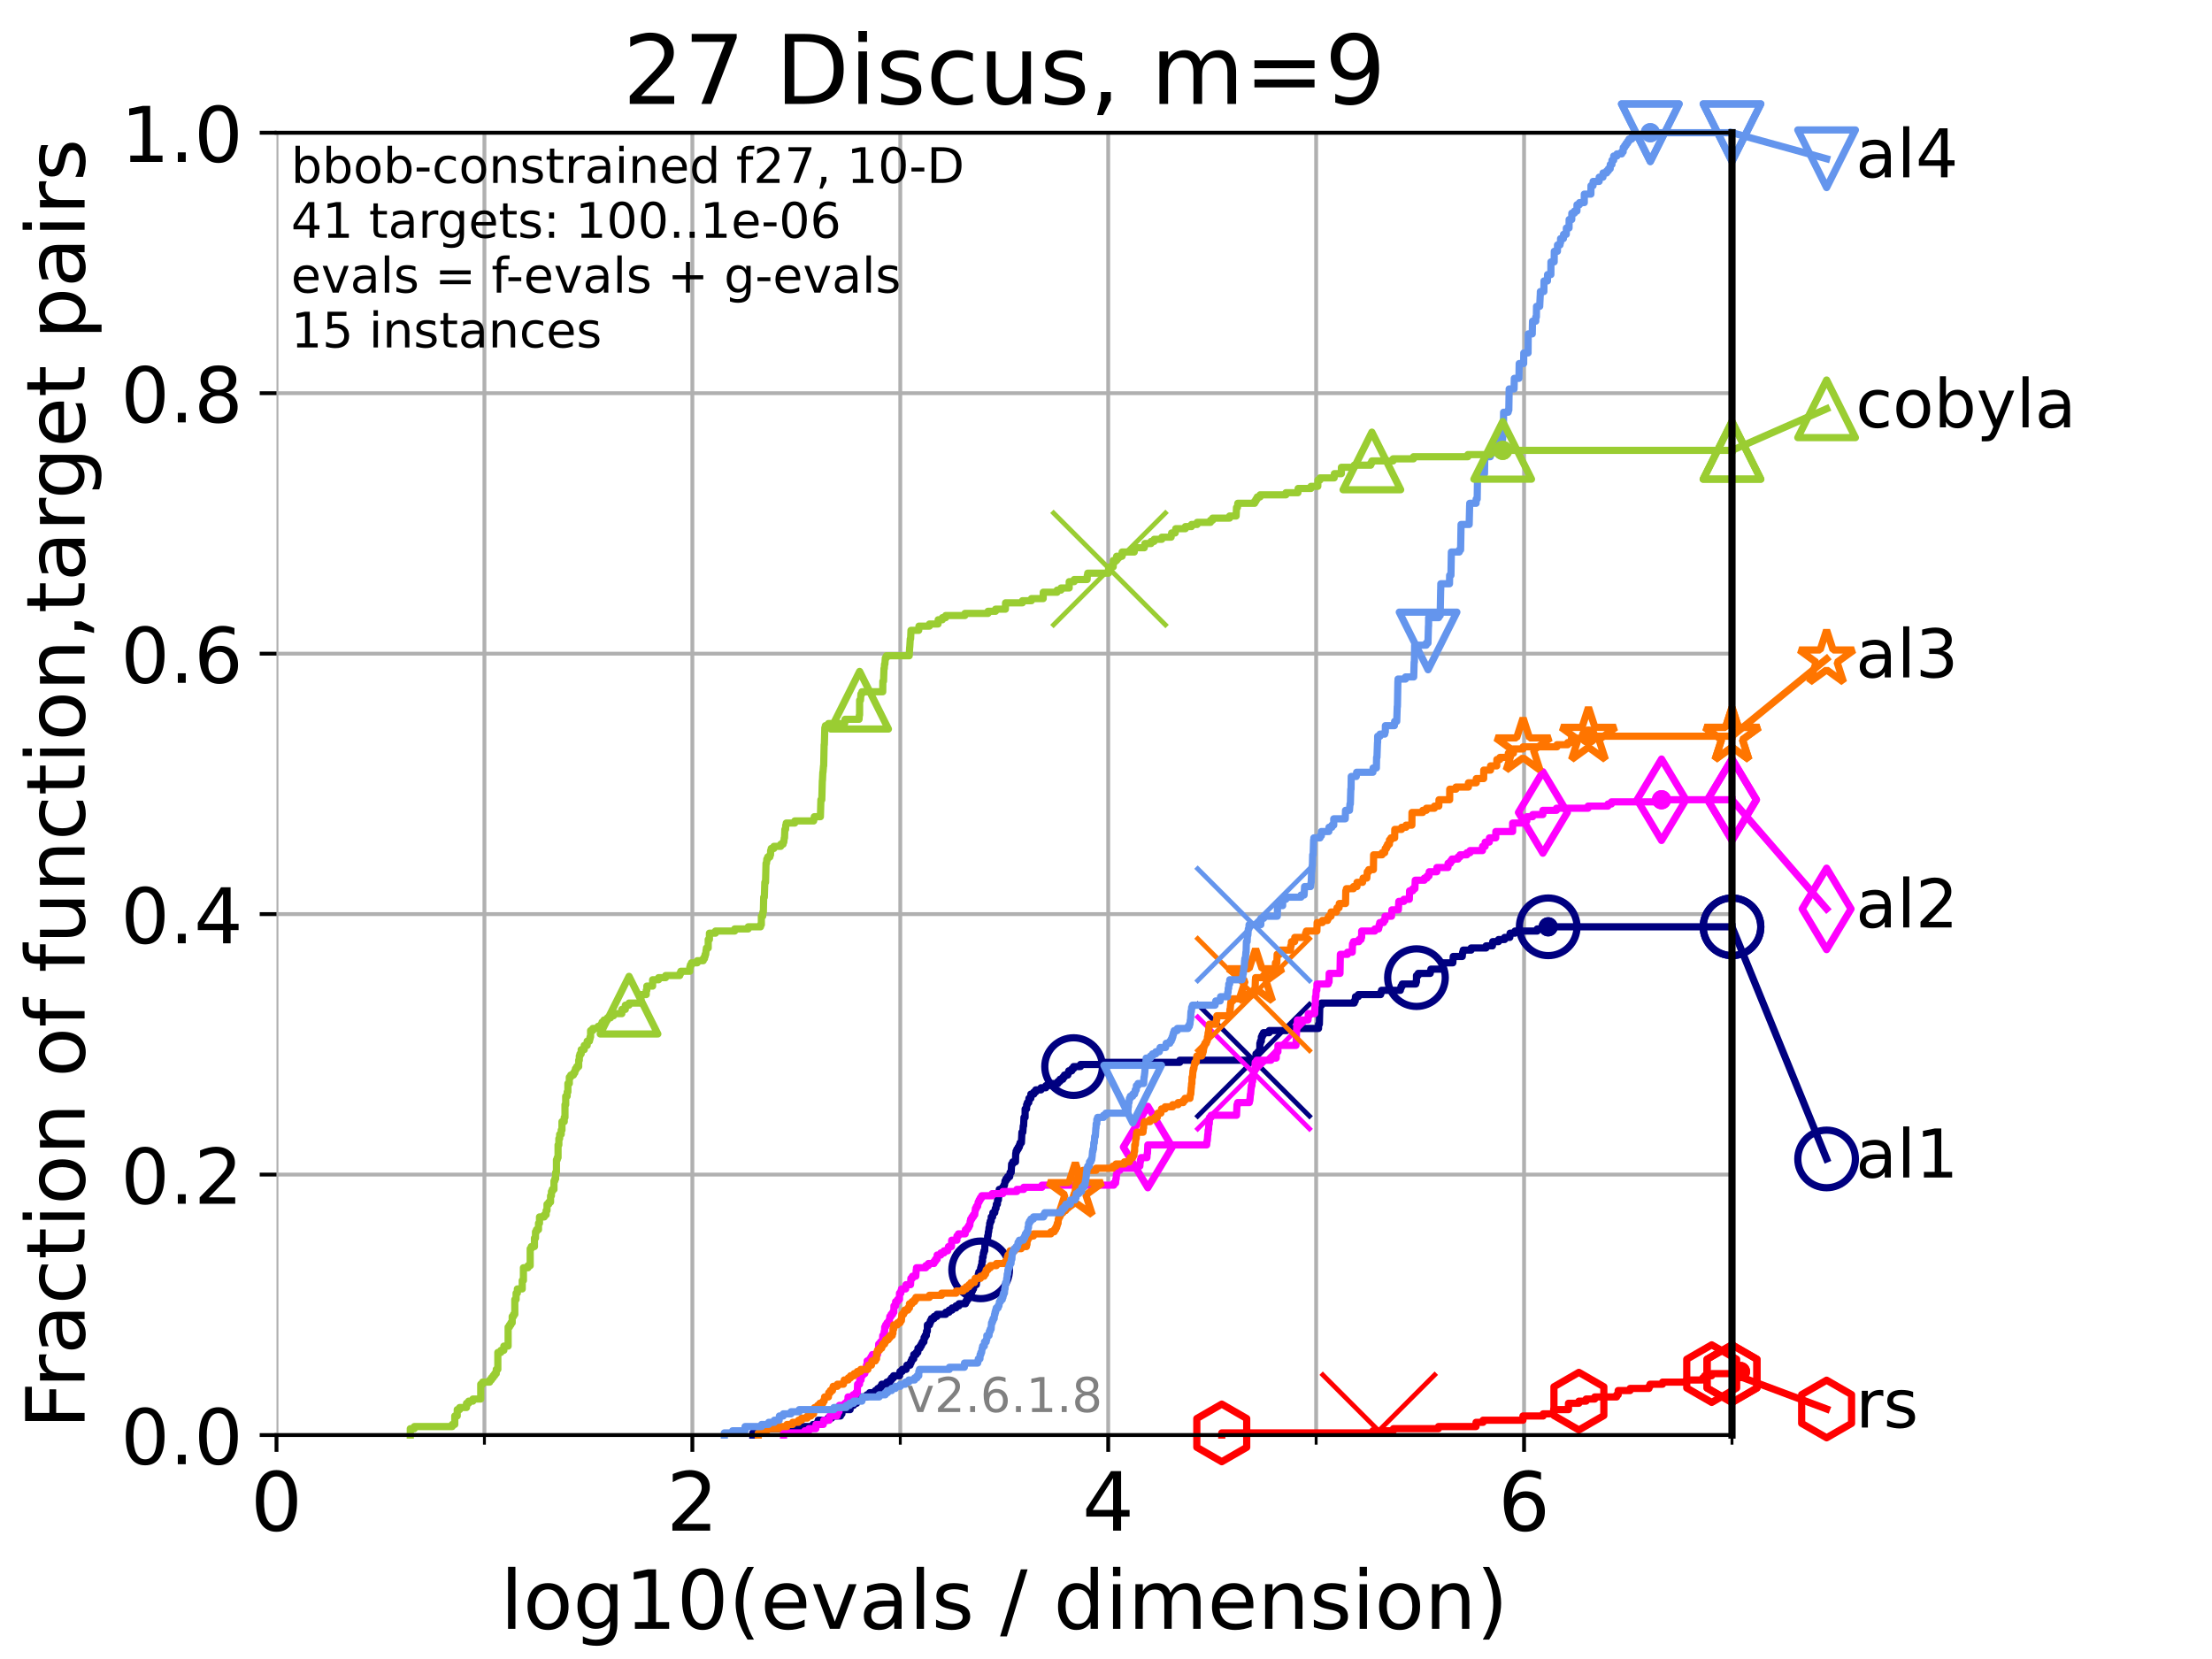 <?xml version="1.0" encoding="utf-8" standalone="no"?>
<!DOCTYPE svg PUBLIC "-//W3C//DTD SVG 1.1//EN"
  "http://www.w3.org/Graphics/SVG/1.1/DTD/svg11.dtd">
<!-- Created with matplotlib (https://matplotlib.org/) -->
<svg height="345.6pt" version="1.1" viewBox="0 0 460.8 345.6" width="460.8pt" xmlns="http://www.w3.org/2000/svg" xmlns:xlink="http://www.w3.org/1999/xlink">
 <defs>
  <style type="text/css">*{stroke-linecap:butt;stroke-linejoin:round;}</style>
 </defs>
 <g id="figure_1">
  <g id="patch_1">
   <path d="M 0 345.6 
L 460.8 345.6 
L 460.8 0 
L 0 0 
z
" style="fill:#ffffff;"/>
  </g>
  <g id="axes_1">
   <g id="patch_2">
    <path d="M 57.6 298.944 
L 360.806 298.944 
L 360.806 27.648 
L 57.6 27.648 
z
" style="fill:#ffffff;"/>
   </g>
   <g id="matplotlib.axis_1">
    <g id="xtick_1">
     <g id="line2d_1">
      <path clip-path="url(#pd57960db5a)" d="M 57.6 298.944 
L 57.6 27.648 
" style="fill:none;stroke:#b0b0b0;stroke-linecap:square;stroke-width:0.8;"/>
     </g>
     <g id="line2d_2">
      <defs>
       <path d="M 0 0 
L 0 3.5 
" id="mfb58ea59b6" style="stroke:#000000;stroke-width:0.8;"/>
      </defs>
      <g>
       <use style="stroke:#000000;stroke-width:0.8;" x="57.6" xlink:href="#mfb58ea59b6" y="298.944"/>
      </g>
     </g>
     <g id="text_1">
      <!-- 0 -->
      <g transform="translate(52.192 318.861)scale(0.17 -0.17)">
       <defs>
        <path d="M 31.781 66.406 
Q 24.172 66.406 20.328 58.906 
Q 16.5 51.422 16.5 36.375 
Q 16.5 21.391 20.328 13.891 
Q 24.172 6.391 31.781 6.391 
Q 39.453 6.391 43.281 13.891 
Q 47.125 21.391 47.125 36.375 
Q 47.125 51.422 43.281 58.906 
Q 39.453 66.406 31.781 66.406 
z
M 31.781 74.219 
Q 44.047 74.219 50.516 64.516 
Q 56.984 54.828 56.984 36.375 
Q 56.984 17.969 50.516 8.266 
Q 44.047 -1.422 31.781 -1.422 
Q 19.531 -1.422 13.062 8.266 
Q 6.594 17.969 6.594 36.375 
Q 6.594 54.828 13.062 64.516 
Q 19.531 74.219 31.781 74.219 
z
" id="DejaVuSans-48"/>
       </defs>
       <use xlink:href="#DejaVuSans-48"/>
      </g>
     </g>
    </g>
    <g id="xtick_2">
     <g id="line2d_3">
      <path clip-path="url(#pd57960db5a)" d="M 144.23 298.944 
L 144.23 27.648 
" style="fill:none;stroke:#b0b0b0;stroke-linecap:square;stroke-width:0.8;"/>
     </g>
     <g id="line2d_4">
      <g>
       <use style="stroke:#000000;stroke-width:0.8;" x="144.23" xlink:href="#mfb58ea59b6" y="298.944"/>
      </g>
     </g>
     <g id="text_2">
      <!-- 2 -->
      <g transform="translate(138.822 318.861)scale(0.17 -0.17)">
       <defs>
        <path d="M 19.188 8.297 
L 53.609 8.297 
L 53.609 0 
L 7.328 0 
L 7.328 8.297 
Q 12.938 14.109 22.625 23.891 
Q 32.328 33.688 34.812 36.531 
Q 39.547 41.844 41.422 45.531 
Q 43.312 49.219 43.312 52.781 
Q 43.312 58.594 39.234 62.25 
Q 35.156 65.922 28.609 65.922 
Q 23.969 65.922 18.812 64.312 
Q 13.672 62.703 7.812 59.422 
L 7.812 69.391 
Q 13.766 71.781 18.938 73 
Q 24.125 74.219 28.422 74.219 
Q 39.75 74.219 46.484 68.547 
Q 53.219 62.891 53.219 53.422 
Q 53.219 48.922 51.531 44.891 
Q 49.859 40.875 45.406 35.406 
Q 44.188 33.984 37.641 27.219 
Q 31.109 20.453 19.188 8.297 
z
" id="DejaVuSans-50"/>
       </defs>
       <use xlink:href="#DejaVuSans-50"/>
      </g>
     </g>
    </g>
    <g id="xtick_3">
     <g id="line2d_5">
      <path clip-path="url(#pd57960db5a)" d="M 230.861 298.944 
L 230.861 27.648 
" style="fill:none;stroke:#b0b0b0;stroke-linecap:square;stroke-width:0.8;"/>
     </g>
     <g id="line2d_6">
      <g>
       <use style="stroke:#000000;stroke-width:0.8;" x="230.861" xlink:href="#mfb58ea59b6" y="298.944"/>
      </g>
     </g>
     <g id="text_3">
      <!-- 4 -->
      <g transform="translate(225.453 318.861)scale(0.17 -0.17)">
       <defs>
        <path d="M 37.797 64.312 
L 12.891 25.391 
L 37.797 25.391 
z
M 35.203 72.906 
L 47.609 72.906 
L 47.609 25.391 
L 58.016 25.391 
L 58.016 17.188 
L 47.609 17.188 
L 47.609 0 
L 37.797 0 
L 37.797 17.188 
L 4.891 17.188 
L 4.891 26.703 
z
" id="DejaVuSans-52"/>
       </defs>
       <use xlink:href="#DejaVuSans-52"/>
      </g>
     </g>
    </g>
    <g id="xtick_4">
     <g id="line2d_7">
      <path clip-path="url(#pd57960db5a)" d="M 317.491 298.944 
L 317.491 27.648 
" style="fill:none;stroke:#b0b0b0;stroke-linecap:square;stroke-width:0.8;"/>
     </g>
     <g id="line2d_8">
      <g>
       <use style="stroke:#000000;stroke-width:0.8;" x="317.491" xlink:href="#mfb58ea59b6" y="298.944"/>
      </g>
     </g>
     <g id="text_4">
      <!-- 6 -->
      <g transform="translate(312.083 318.861)scale(0.17 -0.17)">
       <defs>
        <path d="M 33.016 40.375 
Q 26.375 40.375 22.484 35.828 
Q 18.609 31.297 18.609 23.391 
Q 18.609 15.531 22.484 10.953 
Q 26.375 6.391 33.016 6.391 
Q 39.656 6.391 43.531 10.953 
Q 47.406 15.531 47.406 23.391 
Q 47.406 31.297 43.531 35.828 
Q 39.656 40.375 33.016 40.375 
z
M 52.594 71.297 
L 52.594 62.312 
Q 48.875 64.062 45.094 64.984 
Q 41.312 65.922 37.594 65.922 
Q 27.828 65.922 22.672 59.328 
Q 17.531 52.734 16.797 39.406 
Q 19.672 43.656 24.016 45.922 
Q 28.375 48.188 33.594 48.188 
Q 44.578 48.188 50.953 41.516 
Q 57.328 34.859 57.328 23.391 
Q 57.328 12.156 50.688 5.359 
Q 44.047 -1.422 33.016 -1.422 
Q 20.359 -1.422 13.672 8.266 
Q 6.984 17.969 6.984 36.375 
Q 6.984 53.656 15.188 63.938 
Q 23.391 74.219 37.203 74.219 
Q 40.922 74.219 44.703 73.484 
Q 48.484 72.75 52.594 71.297 
z
" id="DejaVuSans-54"/>
       </defs>
       <use xlink:href="#DejaVuSans-54"/>
      </g>
     </g>
    </g>
    <g id="xtick_5">
     <g id="line2d_9">
      <path clip-path="url(#pd57960db5a)" d="M 100.915 298.944 
L 100.915 27.648 
" style="fill:none;stroke:#b0b0b0;stroke-linecap:square;stroke-width:0.8;"/>
     </g>
     <g id="line2d_10">
      <defs>
       <path d="M 0 0 
L 0 2 
" id="mb456b3d5f4" style="stroke:#000000;stroke-width:0.6;"/>
      </defs>
      <g>
       <use style="stroke:#000000;stroke-width:0.6;" x="100.915" xlink:href="#mb456b3d5f4" y="298.944"/>
      </g>
     </g>
    </g>
    <g id="xtick_6">
     <g id="line2d_11">
      <path clip-path="url(#pd57960db5a)" d="M 187.546 298.944 
L 187.546 27.648 
" style="fill:none;stroke:#b0b0b0;stroke-linecap:square;stroke-width:0.8;"/>
     </g>
     <g id="line2d_12">
      <g>
       <use style="stroke:#000000;stroke-width:0.6;" x="187.546" xlink:href="#mb456b3d5f4" y="298.944"/>
      </g>
     </g>
    </g>
    <g id="xtick_7">
     <g id="line2d_13">
      <path clip-path="url(#pd57960db5a)" d="M 274.176 298.944 
L 274.176 27.648 
" style="fill:none;stroke:#b0b0b0;stroke-linecap:square;stroke-width:0.8;"/>
     </g>
     <g id="line2d_14">
      <g>
       <use style="stroke:#000000;stroke-width:0.6;" x="274.176" xlink:href="#mb456b3d5f4" y="298.944"/>
      </g>
     </g>
    </g>
    <g id="xtick_8">
     <g id="line2d_15">
      <path clip-path="url(#pd57960db5a)" d="M 360.806 298.944 
L 360.806 27.648 
" style="fill:none;stroke:#b0b0b0;stroke-linecap:square;stroke-width:0.8;"/>
     </g>
     <g id="line2d_16">
      <g>
       <use style="stroke:#000000;stroke-width:0.6;" x="360.806" xlink:href="#mb456b3d5f4" y="298.944"/>
      </g>
     </g>
    </g>
    <g id="text_5">
     <!-- log10(evals / dimension) -->
     <g transform="translate(104.239 339.314)scale(0.17 -0.17)">
      <defs>
       <path d="M 9.422 75.984 
L 18.406 75.984 
L 18.406 0 
L 9.422 0 
z
" id="DejaVuSans-108"/>
       <path d="M 30.609 48.391 
Q 23.391 48.391 19.188 42.75 
Q 14.984 37.109 14.984 27.297 
Q 14.984 17.484 19.156 11.844 
Q 23.344 6.203 30.609 6.203 
Q 37.797 6.203 41.984 11.859 
Q 46.188 17.531 46.188 27.297 
Q 46.188 37.016 41.984 42.703 
Q 37.797 48.391 30.609 48.391 
z
M 30.609 56 
Q 42.328 56 49.016 48.375 
Q 55.719 40.766 55.719 27.297 
Q 55.719 13.875 49.016 6.219 
Q 42.328 -1.422 30.609 -1.422 
Q 18.844 -1.422 12.172 6.219 
Q 5.516 13.875 5.516 27.297 
Q 5.516 40.766 12.172 48.375 
Q 18.844 56 30.609 56 
z
" id="DejaVuSans-111"/>
       <path d="M 45.406 27.984 
Q 45.406 37.75 41.375 43.109 
Q 37.359 48.484 30.078 48.484 
Q 22.859 48.484 18.828 43.109 
Q 14.797 37.75 14.797 27.984 
Q 14.797 18.266 18.828 12.891 
Q 22.859 7.516 30.078 7.516 
Q 37.359 7.516 41.375 12.891 
Q 45.406 18.266 45.406 27.984 
z
M 54.391 6.781 
Q 54.391 -7.172 48.188 -13.984 
Q 42 -20.797 29.203 -20.797 
Q 24.469 -20.797 20.266 -20.094 
Q 16.062 -19.391 12.109 -17.922 
L 12.109 -9.188 
Q 16.062 -11.328 19.922 -12.344 
Q 23.781 -13.375 27.781 -13.375 
Q 36.625 -13.375 41.016 -8.766 
Q 45.406 -4.156 45.406 5.172 
L 45.406 9.625 
Q 42.625 4.781 38.281 2.391 
Q 33.938 0 27.875 0 
Q 17.828 0 11.672 7.656 
Q 5.516 15.328 5.516 27.984 
Q 5.516 40.672 11.672 48.328 
Q 17.828 56 27.875 56 
Q 33.938 56 38.281 53.609 
Q 42.625 51.219 45.406 46.391 
L 45.406 54.688 
L 54.391 54.688 
z
" id="DejaVuSans-103"/>
       <path d="M 12.406 8.297 
L 28.516 8.297 
L 28.516 63.922 
L 10.984 60.406 
L 10.984 69.391 
L 28.422 72.906 
L 38.281 72.906 
L 38.281 8.297 
L 54.391 8.297 
L 54.391 0 
L 12.406 0 
z
" id="DejaVuSans-49"/>
       <path d="M 31 75.875 
Q 24.469 64.656 21.281 53.656 
Q 18.109 42.672 18.109 31.391 
Q 18.109 20.125 21.312 9.062 
Q 24.516 -2 31 -13.188 
L 23.188 -13.188 
Q 15.875 -1.703 12.234 9.375 
Q 8.594 20.453 8.594 31.391 
Q 8.594 42.281 12.203 53.312 
Q 15.828 64.359 23.188 75.875 
z
" id="DejaVuSans-40"/>
       <path d="M 56.203 29.594 
L 56.203 25.203 
L 14.891 25.203 
Q 15.484 15.922 20.484 11.062 
Q 25.484 6.203 34.422 6.203 
Q 39.594 6.203 44.453 7.469 
Q 49.312 8.734 54.109 11.281 
L 54.109 2.781 
Q 49.266 0.734 44.188 -0.344 
Q 39.109 -1.422 33.891 -1.422 
Q 20.797 -1.422 13.156 6.188 
Q 5.516 13.812 5.516 26.812 
Q 5.516 40.234 12.766 48.109 
Q 20.016 56 32.328 56 
Q 43.359 56 49.781 48.891 
Q 56.203 41.797 56.203 29.594 
z
M 47.219 32.234 
Q 47.125 39.594 43.094 43.984 
Q 39.062 48.391 32.422 48.391 
Q 24.906 48.391 20.391 44.141 
Q 15.875 39.891 15.188 32.172 
z
" id="DejaVuSans-101"/>
       <path d="M 2.984 54.688 
L 12.5 54.688 
L 29.594 8.797 
L 46.688 54.688 
L 56.203 54.688 
L 35.688 0 
L 23.484 0 
z
" id="DejaVuSans-118"/>
       <path d="M 34.281 27.484 
Q 23.391 27.484 19.188 25 
Q 14.984 22.516 14.984 16.5 
Q 14.984 11.719 18.141 8.906 
Q 21.297 6.109 26.703 6.109 
Q 34.188 6.109 38.703 11.406 
Q 43.219 16.703 43.219 25.484 
L 43.219 27.484 
z
M 52.203 31.203 
L 52.203 0 
L 43.219 0 
L 43.219 8.297 
Q 40.141 3.328 35.547 0.953 
Q 30.953 -1.422 24.312 -1.422 
Q 15.922 -1.422 10.953 3.297 
Q 6 8.016 6 15.922 
Q 6 25.141 12.172 29.828 
Q 18.359 34.516 30.609 34.516 
L 43.219 34.516 
L 43.219 35.406 
Q 43.219 41.609 39.141 45 
Q 35.062 48.391 27.688 48.391 
Q 23 48.391 18.547 47.266 
Q 14.109 46.141 10.016 43.891 
L 10.016 52.203 
Q 14.938 54.109 19.578 55.047 
Q 24.219 56 28.609 56 
Q 40.484 56 46.344 49.844 
Q 52.203 43.703 52.203 31.203 
z
" id="DejaVuSans-97"/>
       <path d="M 44.281 53.078 
L 44.281 44.578 
Q 40.484 46.531 36.375 47.5 
Q 32.281 48.484 27.875 48.484 
Q 21.188 48.484 17.844 46.438 
Q 14.5 44.391 14.5 40.281 
Q 14.5 37.156 16.891 35.375 
Q 19.281 33.594 26.516 31.984 
L 29.594 31.297 
Q 39.156 29.25 43.188 25.516 
Q 47.219 21.781 47.219 15.094 
Q 47.219 7.469 41.188 3.016 
Q 35.156 -1.422 24.609 -1.422 
Q 20.219 -1.422 15.453 -0.562 
Q 10.688 0.297 5.422 2 
L 5.422 11.281 
Q 10.406 8.688 15.234 7.391 
Q 20.062 6.109 24.812 6.109 
Q 31.156 6.109 34.562 8.281 
Q 37.984 10.453 37.984 14.406 
Q 37.984 18.062 35.516 20.016 
Q 33.062 21.969 24.703 23.781 
L 21.578 24.516 
Q 13.234 26.266 9.516 29.906 
Q 5.812 33.547 5.812 39.891 
Q 5.812 47.609 11.281 51.797 
Q 16.75 56 26.812 56 
Q 31.781 56 36.172 55.266 
Q 40.578 54.547 44.281 53.078 
z
" id="DejaVuSans-115"/>
       <path id="DejaVuSans-32"/>
       <path d="M 25.391 72.906 
L 33.688 72.906 
L 8.297 -9.281 
L 0 -9.281 
z
" id="DejaVuSans-47"/>
       <path d="M 45.406 46.391 
L 45.406 75.984 
L 54.391 75.984 
L 54.391 0 
L 45.406 0 
L 45.406 8.203 
Q 42.578 3.328 38.25 0.953 
Q 33.938 -1.422 27.875 -1.422 
Q 17.969 -1.422 11.734 6.484 
Q 5.516 14.406 5.516 27.297 
Q 5.516 40.188 11.734 48.094 
Q 17.969 56 27.875 56 
Q 33.938 56 38.25 53.625 
Q 42.578 51.266 45.406 46.391 
z
M 14.797 27.297 
Q 14.797 17.391 18.875 11.75 
Q 22.953 6.109 30.078 6.109 
Q 37.203 6.109 41.297 11.75 
Q 45.406 17.391 45.406 27.297 
Q 45.406 37.203 41.297 42.844 
Q 37.203 48.484 30.078 48.484 
Q 22.953 48.484 18.875 42.844 
Q 14.797 37.203 14.797 27.297 
z
" id="DejaVuSans-100"/>
       <path d="M 9.422 54.688 
L 18.406 54.688 
L 18.406 0 
L 9.422 0 
z
M 9.422 75.984 
L 18.406 75.984 
L 18.406 64.594 
L 9.422 64.594 
z
" id="DejaVuSans-105"/>
       <path d="M 52 44.188 
Q 55.375 50.25 60.062 53.125 
Q 64.75 56 71.094 56 
Q 79.641 56 84.281 50.016 
Q 88.922 44.047 88.922 33.016 
L 88.922 0 
L 79.891 0 
L 79.891 32.719 
Q 79.891 40.578 77.094 44.375 
Q 74.312 48.188 68.609 48.188 
Q 61.625 48.188 57.562 43.547 
Q 53.516 38.922 53.516 30.906 
L 53.516 0 
L 44.484 0 
L 44.484 32.719 
Q 44.484 40.625 41.703 44.406 
Q 38.922 48.188 33.109 48.188 
Q 26.219 48.188 22.156 43.531 
Q 18.109 38.875 18.109 30.906 
L 18.109 0 
L 9.078 0 
L 9.078 54.688 
L 18.109 54.688 
L 18.109 46.188 
Q 21.188 51.219 25.484 53.609 
Q 29.781 56 35.688 56 
Q 41.656 56 45.828 52.969 
Q 50 49.953 52 44.188 
z
" id="DejaVuSans-109"/>
       <path d="M 54.891 33.016 
L 54.891 0 
L 45.906 0 
L 45.906 32.719 
Q 45.906 40.484 42.875 44.328 
Q 39.844 48.188 33.797 48.188 
Q 26.516 48.188 22.312 43.547 
Q 18.109 38.922 18.109 30.906 
L 18.109 0 
L 9.078 0 
L 9.078 54.688 
L 18.109 54.688 
L 18.109 46.188 
Q 21.344 51.125 25.703 53.562 
Q 30.078 56 35.797 56 
Q 45.219 56 50.047 50.172 
Q 54.891 44.344 54.891 33.016 
z
" id="DejaVuSans-110"/>
       <path d="M 8.016 75.875 
L 15.828 75.875 
Q 23.141 64.359 26.781 53.312 
Q 30.422 42.281 30.422 31.391 
Q 30.422 20.453 26.781 9.375 
Q 23.141 -1.703 15.828 -13.188 
L 8.016 -13.188 
Q 14.5 -2 17.703 9.062 
Q 20.906 20.125 20.906 31.391 
Q 20.906 42.672 17.703 53.656 
Q 14.5 64.656 8.016 75.875 
z
" id="DejaVuSans-41"/>
      </defs>
      <use xlink:href="#DejaVuSans-108"/>
      <use x="27.783" xlink:href="#DejaVuSans-111"/>
      <use x="88.965" xlink:href="#DejaVuSans-103"/>
      <use x="152.441" xlink:href="#DejaVuSans-49"/>
      <use x="216.064" xlink:href="#DejaVuSans-48"/>
      <use x="279.688" xlink:href="#DejaVuSans-40"/>
      <use x="318.701" xlink:href="#DejaVuSans-101"/>
      <use x="380.225" xlink:href="#DejaVuSans-118"/>
      <use x="439.404" xlink:href="#DejaVuSans-97"/>
      <use x="500.684" xlink:href="#DejaVuSans-108"/>
      <use x="528.467" xlink:href="#DejaVuSans-115"/>
      <use x="580.566" xlink:href="#DejaVuSans-32"/>
      <use x="612.354" xlink:href="#DejaVuSans-47"/>
      <use x="646.045" xlink:href="#DejaVuSans-32"/>
      <use x="677.832" xlink:href="#DejaVuSans-100"/>
      <use x="741.309" xlink:href="#DejaVuSans-105"/>
      <use x="769.092" xlink:href="#DejaVuSans-109"/>
      <use x="866.504" xlink:href="#DejaVuSans-101"/>
      <use x="928.027" xlink:href="#DejaVuSans-110"/>
      <use x="991.406" xlink:href="#DejaVuSans-115"/>
      <use x="1043.506" xlink:href="#DejaVuSans-105"/>
      <use x="1071.289" xlink:href="#DejaVuSans-111"/>
      <use x="1132.471" xlink:href="#DejaVuSans-110"/>
      <use x="1195.85" xlink:href="#DejaVuSans-41"/>
     </g>
    </g>
   </g>
   <g id="matplotlib.axis_2">
    <g id="ytick_1">
     <g id="line2d_17">
      <path clip-path="url(#pd57960db5a)" d="M 57.6 298.944 
L 360.806 298.944 
" style="fill:none;stroke:#b0b0b0;stroke-linecap:square;stroke-width:0.8;"/>
     </g>
     <g id="line2d_18">
      <defs>
       <path d="M 0 0 
L -3.5 0 
" id="m18920bac26" style="stroke:#000000;stroke-width:0.8;"/>
      </defs>
      <g>
       <use style="stroke:#000000;stroke-width:0.8;" x="57.6" xlink:href="#m18920bac26" y="298.944"/>
      </g>
     </g>
     <g id="text_6">
      <!-- 0.0 -->
      <g transform="translate(25.155 305.023)scale(0.16 -0.16)">
       <defs>
        <path d="M 10.688 12.406 
L 21 12.406 
L 21 0 
L 10.688 0 
z
" id="DejaVuSans-46"/>
       </defs>
       <use xlink:href="#DejaVuSans-48"/>
       <use x="63.623" xlink:href="#DejaVuSans-46"/>
       <use x="95.41" xlink:href="#DejaVuSans-48"/>
      </g>
     </g>
    </g>
    <g id="ytick_2">
     <g id="line2d_19">
      <path clip-path="url(#pd57960db5a)" d="M 57.6 244.685 
L 360.806 244.685 
" style="fill:none;stroke:#b0b0b0;stroke-linecap:square;stroke-width:0.8;"/>
     </g>
     <g id="line2d_20">
      <g>
       <use style="stroke:#000000;stroke-width:0.8;" x="57.6" xlink:href="#m18920bac26" y="244.685"/>
      </g>
     </g>
     <g id="text_7">
      <!-- 0.2 -->
      <g transform="translate(25.155 250.764)scale(0.16 -0.16)">
       <use xlink:href="#DejaVuSans-48"/>
       <use x="63.623" xlink:href="#DejaVuSans-46"/>
       <use x="95.41" xlink:href="#DejaVuSans-50"/>
      </g>
     </g>
    </g>
    <g id="ytick_3">
     <g id="line2d_21">
      <path clip-path="url(#pd57960db5a)" d="M 57.6 190.426 
L 360.806 190.426 
" style="fill:none;stroke:#b0b0b0;stroke-linecap:square;stroke-width:0.8;"/>
     </g>
     <g id="line2d_22">
      <g>
       <use style="stroke:#000000;stroke-width:0.8;" x="57.6" xlink:href="#m18920bac26" y="190.426"/>
      </g>
     </g>
     <g id="text_8">
      <!-- 0.4 -->
      <g transform="translate(25.155 196.504)scale(0.16 -0.16)">
       <use xlink:href="#DejaVuSans-48"/>
       <use x="63.623" xlink:href="#DejaVuSans-46"/>
       <use x="95.41" xlink:href="#DejaVuSans-52"/>
      </g>
     </g>
    </g>
    <g id="ytick_4">
     <g id="line2d_23">
      <path clip-path="url(#pd57960db5a)" d="M 57.6 136.166 
L 360.806 136.166 
" style="fill:none;stroke:#b0b0b0;stroke-linecap:square;stroke-width:0.8;"/>
     </g>
     <g id="line2d_24">
      <g>
       <use style="stroke:#000000;stroke-width:0.8;" x="57.6" xlink:href="#m18920bac26" y="136.166"/>
      </g>
     </g>
     <g id="text_9">
      <!-- 0.6 -->
      <g transform="translate(25.155 142.245)scale(0.16 -0.16)">
       <use xlink:href="#DejaVuSans-48"/>
       <use x="63.623" xlink:href="#DejaVuSans-46"/>
       <use x="95.41" xlink:href="#DejaVuSans-54"/>
      </g>
     </g>
    </g>
    <g id="ytick_5">
     <g id="line2d_25">
      <path clip-path="url(#pd57960db5a)" d="M 57.6 81.907 
L 360.806 81.907 
" style="fill:none;stroke:#b0b0b0;stroke-linecap:square;stroke-width:0.8;"/>
     </g>
     <g id="line2d_26">
      <g>
       <use style="stroke:#000000;stroke-width:0.8;" x="57.6" xlink:href="#m18920bac26" y="81.907"/>
      </g>
     </g>
     <g id="text_10">
      <!-- 0.8 -->
      <g transform="translate(25.155 87.986)scale(0.16 -0.16)">
       <defs>
        <path d="M 31.781 34.625 
Q 24.75 34.625 20.719 30.859 
Q 16.703 27.094 16.703 20.516 
Q 16.703 13.922 20.719 10.156 
Q 24.75 6.391 31.781 6.391 
Q 38.812 6.391 42.859 10.172 
Q 46.922 13.969 46.922 20.516 
Q 46.922 27.094 42.891 30.859 
Q 38.875 34.625 31.781 34.625 
z
M 21.922 38.812 
Q 15.578 40.375 12.031 44.719 
Q 8.5 49.078 8.5 55.328 
Q 8.5 64.062 14.719 69.141 
Q 20.953 74.219 31.781 74.219 
Q 42.672 74.219 48.875 69.141 
Q 55.078 64.062 55.078 55.328 
Q 55.078 49.078 51.531 44.719 
Q 48 40.375 41.703 38.812 
Q 48.828 37.156 52.797 32.312 
Q 56.781 27.484 56.781 20.516 
Q 56.781 9.906 50.312 4.234 
Q 43.844 -1.422 31.781 -1.422 
Q 19.734 -1.422 13.25 4.234 
Q 6.781 9.906 6.781 20.516 
Q 6.781 27.484 10.781 32.312 
Q 14.797 37.156 21.922 38.812 
z
M 18.312 54.391 
Q 18.312 48.734 21.844 45.562 
Q 25.391 42.391 31.781 42.391 
Q 38.141 42.391 41.719 45.562 
Q 45.312 48.734 45.312 54.391 
Q 45.312 60.062 41.719 63.234 
Q 38.141 66.406 31.781 66.406 
Q 25.391 66.406 21.844 63.234 
Q 18.312 60.062 18.312 54.391 
z
" id="DejaVuSans-56"/>
       </defs>
       <use xlink:href="#DejaVuSans-48"/>
       <use x="63.623" xlink:href="#DejaVuSans-46"/>
       <use x="95.41" xlink:href="#DejaVuSans-56"/>
      </g>
     </g>
    </g>
    <g id="ytick_6">
     <g id="line2d_27">
      <path clip-path="url(#pd57960db5a)" d="M 57.6 27.648 
L 360.806 27.648 
" style="fill:none;stroke:#b0b0b0;stroke-linecap:square;stroke-width:0.8;"/>
     </g>
     <g id="line2d_28">
      <g>
       <use style="stroke:#000000;stroke-width:0.8;" x="57.6" xlink:href="#m18920bac26" y="27.648"/>
      </g>
     </g>
     <g id="text_11">
      <!-- 1.0 -->
      <g transform="translate(25.155 33.727)scale(0.16 -0.16)">
       <use xlink:href="#DejaVuSans-49"/>
       <use x="63.623" xlink:href="#DejaVuSans-46"/>
       <use x="95.41" xlink:href="#DejaVuSans-48"/>
      </g>
     </g>
    </g>
    <g id="text_12">
     <!-- Fraction of function,target pairs -->
     <g transform="translate(17.62 297.681)rotate(-90)scale(0.17 -0.17)">
      <defs>
       <path d="M 9.812 72.906 
L 51.703 72.906 
L 51.703 64.594 
L 19.672 64.594 
L 19.672 43.109 
L 48.578 43.109 
L 48.578 34.812 
L 19.672 34.812 
L 19.672 0 
L 9.812 0 
z
" id="DejaVuSans-70"/>
       <path d="M 41.109 46.297 
Q 39.594 47.172 37.812 47.578 
Q 36.031 48 33.891 48 
Q 26.266 48 22.188 43.047 
Q 18.109 38.094 18.109 28.812 
L 18.109 0 
L 9.078 0 
L 9.078 54.688 
L 18.109 54.688 
L 18.109 46.188 
Q 20.953 51.172 25.484 53.578 
Q 30.031 56 36.531 56 
Q 37.453 56 38.578 55.875 
Q 39.703 55.766 41.062 55.516 
z
" id="DejaVuSans-114"/>
       <path d="M 48.781 52.594 
L 48.781 44.188 
Q 44.969 46.297 41.141 47.344 
Q 37.312 48.391 33.406 48.391 
Q 24.656 48.391 19.812 42.844 
Q 14.984 37.312 14.984 27.297 
Q 14.984 17.281 19.812 11.734 
Q 24.656 6.203 33.406 6.203 
Q 37.312 6.203 41.141 7.25 
Q 44.969 8.297 48.781 10.406 
L 48.781 2.094 
Q 45.016 0.344 40.984 -0.531 
Q 36.969 -1.422 32.422 -1.422 
Q 20.062 -1.422 12.781 6.344 
Q 5.516 14.109 5.516 27.297 
Q 5.516 40.672 12.859 48.328 
Q 20.219 56 33.016 56 
Q 37.156 56 41.109 55.141 
Q 45.062 54.297 48.781 52.594 
z
" id="DejaVuSans-99"/>
       <path d="M 18.312 70.219 
L 18.312 54.688 
L 36.812 54.688 
L 36.812 47.703 
L 18.312 47.703 
L 18.312 18.016 
Q 18.312 11.328 20.141 9.422 
Q 21.969 7.516 27.594 7.516 
L 36.812 7.516 
L 36.812 0 
L 27.594 0 
Q 17.188 0 13.234 3.875 
Q 9.281 7.766 9.281 18.016 
L 9.281 47.703 
L 2.688 47.703 
L 2.688 54.688 
L 9.281 54.688 
L 9.281 70.219 
z
" id="DejaVuSans-116"/>
       <path d="M 37.109 75.984 
L 37.109 68.5 
L 28.516 68.5 
Q 23.688 68.5 21.797 66.547 
Q 19.922 64.594 19.922 59.516 
L 19.922 54.688 
L 34.719 54.688 
L 34.719 47.703 
L 19.922 47.703 
L 19.922 0 
L 10.891 0 
L 10.891 47.703 
L 2.297 47.703 
L 2.297 54.688 
L 10.891 54.688 
L 10.891 58.5 
Q 10.891 67.625 15.141 71.797 
Q 19.391 75.984 28.609 75.984 
z
" id="DejaVuSans-102"/>
       <path d="M 8.5 21.578 
L 8.5 54.688 
L 17.484 54.688 
L 17.484 21.922 
Q 17.484 14.156 20.5 10.266 
Q 23.531 6.391 29.594 6.391 
Q 36.859 6.391 41.078 11.031 
Q 45.312 15.672 45.312 23.688 
L 45.312 54.688 
L 54.297 54.688 
L 54.297 0 
L 45.312 0 
L 45.312 8.406 
Q 42.047 3.422 37.719 1 
Q 33.406 -1.422 27.688 -1.422 
Q 18.266 -1.422 13.375 4.438 
Q 8.5 10.297 8.5 21.578 
z
M 31.109 56 
z
" id="DejaVuSans-117"/>
       <path d="M 11.719 12.406 
L 22.016 12.406 
L 22.016 4 
L 14.016 -11.625 
L 7.719 -11.625 
L 11.719 4 
z
" id="DejaVuSans-44"/>
       <path d="M 18.109 8.203 
L 18.109 -20.797 
L 9.078 -20.797 
L 9.078 54.688 
L 18.109 54.688 
L 18.109 46.391 
Q 20.953 51.266 25.266 53.625 
Q 29.594 56 35.594 56 
Q 45.562 56 51.781 48.094 
Q 58.016 40.188 58.016 27.297 
Q 58.016 14.406 51.781 6.484 
Q 45.562 -1.422 35.594 -1.422 
Q 29.594 -1.422 25.266 0.953 
Q 20.953 3.328 18.109 8.203 
z
M 48.688 27.297 
Q 48.688 37.203 44.609 42.844 
Q 40.531 48.484 33.406 48.484 
Q 26.266 48.484 22.188 42.844 
Q 18.109 37.203 18.109 27.297 
Q 18.109 17.391 22.188 11.75 
Q 26.266 6.109 33.406 6.109 
Q 40.531 6.109 44.609 11.75 
Q 48.688 17.391 48.688 27.297 
z
" id="DejaVuSans-112"/>
      </defs>
      <use xlink:href="#DejaVuSans-70"/>
      <use x="50.27" xlink:href="#DejaVuSans-114"/>
      <use x="91.383" xlink:href="#DejaVuSans-97"/>
      <use x="152.662" xlink:href="#DejaVuSans-99"/>
      <use x="207.643" xlink:href="#DejaVuSans-116"/>
      <use x="246.852" xlink:href="#DejaVuSans-105"/>
      <use x="274.635" xlink:href="#DejaVuSans-111"/>
      <use x="335.816" xlink:href="#DejaVuSans-110"/>
      <use x="399.195" xlink:href="#DejaVuSans-32"/>
      <use x="430.982" xlink:href="#DejaVuSans-111"/>
      <use x="492.164" xlink:href="#DejaVuSans-102"/>
      <use x="527.369" xlink:href="#DejaVuSans-32"/>
      <use x="559.156" xlink:href="#DejaVuSans-102"/>
      <use x="594.361" xlink:href="#DejaVuSans-117"/>
      <use x="657.74" xlink:href="#DejaVuSans-110"/>
      <use x="721.119" xlink:href="#DejaVuSans-99"/>
      <use x="776.1" xlink:href="#DejaVuSans-116"/>
      <use x="815.309" xlink:href="#DejaVuSans-105"/>
      <use x="843.092" xlink:href="#DejaVuSans-111"/>
      <use x="904.273" xlink:href="#DejaVuSans-110"/>
      <use x="967.652" xlink:href="#DejaVuSans-44"/>
      <use x="999.439" xlink:href="#DejaVuSans-116"/>
      <use x="1038.648" xlink:href="#DejaVuSans-97"/>
      <use x="1099.928" xlink:href="#DejaVuSans-114"/>
      <use x="1139.291" xlink:href="#DejaVuSans-103"/>
      <use x="1202.768" xlink:href="#DejaVuSans-101"/>
      <use x="1264.291" xlink:href="#DejaVuSans-116"/>
      <use x="1303.5" xlink:href="#DejaVuSans-32"/>
      <use x="1335.287" xlink:href="#DejaVuSans-112"/>
      <use x="1398.764" xlink:href="#DejaVuSans-97"/>
      <use x="1460.043" xlink:href="#DejaVuSans-105"/>
      <use x="1487.826" xlink:href="#DejaVuSans-114"/>
      <use x="1528.939" xlink:href="#DejaVuSans-115"/>
     </g>
    </g>
   </g>
   <g id="line2d_29">
    <defs>
     <path d="M 0 1.5 
C 0.398 1.5 0.779 1.342 1.061 1.061 
C 1.342 0.779 1.5 0.398 1.5 0 
C 1.5 -0.398 1.342 -0.779 1.061 -1.061 
C 0.779 -1.342 0.398 -1.5 0 -1.5 
C -0.398 -1.5 -0.779 -1.342 -1.061 -1.061 
C -1.342 -0.779 -1.5 -0.398 -1.5 0 
C -1.5 0.398 -1.342 0.779 -1.061 1.061 
C -0.779 1.342 -0.398 1.5 0 1.5 
z
" id="me391c13595" style="stroke:#000080;"/>
    </defs>
    <g>
     <use style="fill:#000080;stroke:#000080;" x="322.521" xlink:href="#me391c13595" y="193.072"/>
     <use style="fill:#000080;stroke:#000080;" x="322.521" xlink:href="#me391c13595" y="193.072"/>
    </g>
   </g>
   <g id="line2d_30">
    <path d="M 156.822 298.944 
L 156.822 298.503 
L 157.944 298.503 
L 157.944 298.062 
L 158.463 298.062 
L 158.463 297.621 
L 164.941 297.621 
L 164.941 297.179 
L 169.369 297.179 
L 169.369 296.738 
L 170.276 296.738 
L 170.276 296.297 
L 170.445 296.297 
L 170.445 295.856 
L 172.478 295.856 
L 172.478 295.415 
L 173.258 295.415 
L 173.258 294.974 
L 175.095 294.974 
L 175.095 294.533 
L 175.385 294.533 
L 175.413 293.65 
L 177.093 293.65 
L 177.093 293.209 
L 177.204 293.209 
L 177.204 292.768 
L 177.807 292.768 
L 177.807 292.327 
L 178.447 292.327 
L 178.447 291.886 
L 178.833 291.886 
L 178.833 291.004 
L 180.59 291.004 
L 180.59 290.562 
L 181.164 290.562 
L 181.164 290.121 
L 182.346 290.121 
L 182.346 289.68 
L 182.86 289.68 
L 182.86 289.239 
L 183.425 289.239 
L 183.425 288.798 
L 183.69 288.798 
L 183.69 288.357 
L 184.724 288.357 
L 184.724 287.916 
L 185.406 287.916 
L 185.406 287.475 
L 185.72 287.475 
L 185.72 287.033 
L 186.138 287.033 
L 186.138 286.592 
L 187.408 286.592 
L 187.48 285.71 
L 187.946 285.71 
L 187.946 285.269 
L 188.767 285.269 
L 188.767 284.828 
L 188.925 284.828 
L 188.925 284.387 
L 189.588 284.387 
L 189.588 283.946 
L 189.786 283.946 
L 189.786 283.504 
L 189.982 283.504 
L 189.982 283.063 
L 190.342 283.063 
L 190.346 282.181 
L 190.848 282.181 
L 190.848 281.74 
L 191.198 281.74 
L 191.229 280.858 
L 191.657 280.858 
L 191.657 280.416 
L 191.916 280.416 
L 191.916 279.975 
L 192.138 279.975 
L 192.138 279.534 
L 192.468 279.534 
L 192.503 278.652 
L 192.721 278.652 
L 192.721 278.211 
L 192.977 278.211 
L 193.013 277.329 
L 193.178 277.329 
L 193.19 276.005 
L 193.641 276.005 
L 193.641 275.564 
L 193.812 275.564 
L 193.812 275.123 
L 194.032 275.123 
L 194.032 274.682 
L 194.588 274.682 
L 194.588 274.241 
L 195.182 274.241 
L 195.182 273.799 
L 197.022 273.799 
L 197.022 273.358 
L 197.718 273.358 
L 197.718 272.917 
L 198.343 272.917 
L 198.343 272.476 
L 199.138 272.476 
L 199.138 272.035 
L 199.771 272.035 
L 199.771 271.594 
L 201.134 271.594 
L 201.134 271.153 
L 201.385 271.153 
L 201.385 270.712 
L 201.675 270.712 
L 201.675 270.27 
L 201.887 270.27 
L 201.887 269.829 
L 202.193 269.829 
L 202.193 269.388 
L 202.377 269.388 
L 202.377 268.947 
L 202.581 268.947 
L 202.581 268.506 
L 202.801 268.506 
L 202.895 267.624 
L 203.391 267.624 
L 203.433 266.741 
L 203.6 266.741 
L 203.6 266.3 
L 203.769 266.3 
L 203.802 265.418 
L 203.912 265.418 
L 203.912 264.977 
L 204.196 264.977 
L 204.291 264.095 
L 204.403 264.095 
L 204.403 263.653 
L 204.539 263.653 
L 204.565 262.771 
L 204.665 262.771 
L 204.678 261.889 
L 204.801 261.889 
L 204.864 261.007 
L 204.975 261.007 
L 204.975 260.566 
L 205.129 260.566 
L 205.198 258.801 
L 205.695 258.801 
L 205.744 257.478 
L 205.828 257.478 
L 205.901 256.595 
L 205.961 256.595 
L 206.035 255.713 
L 206.132 255.713 
L 206.172 254.831 
L 206.289 254.831 
L 206.289 254.39 
L 206.49 254.39 
L 206.491 253.507 
L 206.779 253.507 
L 206.838 252.625 
L 207.226 252.625 
L 207.331 251.743 
L 207.484 251.743 
L 207.56 250.861 
L 207.776 250.861 
L 207.806 249.978 
L 207.986 249.978 
L 208.045 249.096 
L 208.144 249.096 
L 208.159 247.773 
L 208.85 247.773 
L 208.85 247.332 
L 209.121 247.332 
L 209.121 246.89 
L 209.254 246.89 
L 209.362 246.008 
L 209.567 246.008 
L 209.567 245.567 
L 209.897 245.567 
L 209.897 245.126 
L 210.338 245.126 
L 210.42 244.244 
L 210.647 244.244 
L 210.74 242.479 
L 210.977 242.479 
L 210.977 242.038 
L 211.544 242.038 
L 211.592 240.273 
L 211.657 240.273 
L 211.657 239.832 
L 211.843 239.832 
L 211.843 239.391 
L 212.115 239.391 
L 212.115 238.95 
L 212.348 238.95 
L 212.348 238.509 
L 212.495 238.509 
L 212.495 238.068 
L 212.78 238.068 
L 212.881 235.862 
L 213.069 235.862 
L 213.16 234.539 
L 213.233 234.539 
L 213.313 232.774 
L 213.543 232.774 
L 213.552 231.01 
L 213.858 231.01 
L 213.86 230.127 
L 214.02 230.127 
L 214.02 229.686 
L 214.316 229.686 
L 214.347 228.804 
L 214.742 228.804 
L 214.742 227.922 
L 215.372 227.922 
L 215.372 227.481 
L 215.767 227.481 
L 215.767 227.04 
L 216.87 227.04 
L 216.87 226.598 
L 217.873 226.598 
L 217.873 226.157 
L 218.445 226.157 
L 218.445 225.716 
L 220.391 225.716 
L 220.391 225.275 
L 220.822 225.275 
L 220.822 224.834 
L 221.407 224.834 
L 221.407 224.393 
L 221.737 224.393 
L 221.737 223.952 
L 222.446 223.952 
L 222.446 223.51 
L 222.638 223.51 
L 222.638 223.069 
L 223.281 223.069 
L 223.281 222.628 
L 223.649 222.628 
L 223.649 222.187 
L 225.088 222.187 
L 225.088 221.746 
L 229.786 221.746 
L 229.786 221.305 
L 245.774 221.305 
L 245.774 220.864 
L 261.404 220.864 
L 261.404 220.423 
L 261.639 220.423 
L 261.643 219.54 
L 262.065 219.54 
L 262.065 219.099 
L 262.445 219.099 
L 262.451 217.335 
L 262.573 217.335 
L 262.573 216.894 
L 262.761 216.894 
L 262.761 216.011 
L 262.943 216.011 
L 262.943 215.57 
L 263.187 215.57 
L 263.187 215.129 
L 264.401 215.129 
L 264.401 214.688 
L 268.028 214.688 
L 268.028 214.247 
L 274.672 214.247 
L 274.677 213.364 
L 274.846 213.364 
L 274.946 209.394 
L 275.31 209.394 
L 275.31 208.953 
L 282.119 208.953 
L 282.119 208.512 
L 282.326 208.512 
L 282.37 207.63 
L 282.957 207.63 
L 282.957 207.189 
L 287.614 207.189 
L 287.614 206.747 
L 287.792 206.747 
L 287.792 206.306 
L 291.723 206.306 
L 291.723 205.865 
L 291.874 205.865 
L 291.874 205.424 
L 292.116 205.424 
L 292.116 204.983 
L 294.935 204.983 
L 294.935 204.542 
L 295.076 204.542 
L 295.08 203.218 
L 295.435 203.218 
L 295.435 202.777 
L 297.939 202.777 
L 297.939 202.336 
L 298.079 202.336 
L 298.079 201.895 
L 300.45 201.895 
L 300.549 200.572 
L 302.651 200.572 
L 302.734 199.248 
L 304.616 199.248 
L 304.691 198.366 
L 304.811 198.366 
L 304.811 197.925 
L 306.459 197.925 
L 306.459 197.484 
L 309.572 197.484 
L 309.572 197.043 
L 310.899 197.043 
L 310.956 196.16 
L 312.176 196.16 
L 312.176 195.719 
L 313.443 195.719 
L 313.443 195.278 
L 314.524 195.278 
L 314.576 194.396 
L 315.602 194.396 
L 315.602 193.955 
L 320.228 193.955 
L 320.228 193.514 
L 322.521 193.514 
L 322.521 193.072 
L 360.806 193.072 
L 360.806 193.072 
" style="fill:none;stroke:#000080;stroke-linecap:square;stroke-width:1.5;"/>
   </g>
   <g id="line2d_31">
    <defs>
     <path d="M 0 6 
C 1.591 6 3.117 5.368 4.243 4.243 
C 5.368 3.117 6 1.591 6 0 
C 6 -1.591 5.368 -3.117 4.243 -4.243 
C 3.117 -5.368 1.591 -6 0 -6 
C -1.591 -6 -3.117 -5.368 -4.243 -4.243 
C -5.368 -3.117 -6 -1.591 -6 0 
C -6 1.591 -5.368 3.117 -4.243 4.243 
C -3.117 5.368 -1.591 6 0 6 
z
" id="me904bd93c5" style="stroke:#000080;stroke-width:1.5;"/>
    </defs>
    <g>
     <use style="fill-opacity:0;stroke:#000080;stroke-width:1.5;" x="204.291" xlink:href="#me904bd93c5" y="264.536"/>
     <use style="fill-opacity:0;stroke:#000080;stroke-width:1.5;" x="223.649" xlink:href="#me904bd93c5" y="222.187"/>
     <use style="fill-opacity:0;stroke:#000080;stroke-width:1.5;" x="295.077" xlink:href="#me904bd93c5" y="203.66"/>
     <use style="fill-opacity:0;stroke:#000080;stroke-width:1.5;" x="322.521" xlink:href="#me904bd93c5" y="193.072"/>
     <use style="fill-opacity:0;stroke:#000080;stroke-width:1.5;" x="360.806" xlink:href="#me904bd93c5" y="193.072"/>
    </g>
   </g>
   <g id="line2d_32">
    <path style="fill:none;stroke:#000080;stroke-linecap:square;stroke-width:1.5;"/>
    <g/>
   </g>
   <g id="line2d_33">
    <path clip-path="url(#pd57960db5a)" d="M 261.143 220.864 
" style="fill:none;stroke:#000080;stroke-linecap:square;stroke-width:1.5;"/>
    <defs>
     <path d="M -12 12 
L 12 -12 
M -12 -12 
L 12 12 
" id="me671fda732" style="stroke:#000080;"/>
    </defs>
    <g clip-path="url(#pd57960db5a)">
     <use style="fill:#000080;stroke:#000080;" x="261.143" xlink:href="#me671fda732" y="220.864"/>
    </g>
   </g>
   <g id="line2d_34">
    <defs>
     <path d="M 0 1.5 
C 0.398 1.5 0.779 1.342 1.061 1.061 
C 1.342 0.779 1.5 0.398 1.5 0 
C 1.5 -0.398 1.342 -0.779 1.061 -1.061 
C 0.779 -1.342 0.398 -1.5 0 -1.5 
C -0.398 -1.5 -0.779 -1.342 -1.061 -1.061 
C -1.342 -0.779 -1.5 -0.398 -1.5 0 
C -1.5 0.398 -1.342 0.779 -1.061 1.061 
C -0.779 1.342 -0.398 1.5 0 1.5 
z
" id="m7964a3a87d" style="stroke:#ff00ff;"/>
    </defs>
    <g>
     <use style="fill:#ff00ff;stroke:#ff00ff;" x="346.127" xlink:href="#m7964a3a87d" y="166.604"/>
     <use style="fill:#ff00ff;stroke:#ff00ff;" x="346.127" xlink:href="#m7964a3a87d" y="166.604"/>
    </g>
   </g>
   <g id="line2d_35">
    <path d="M 163.226 298.944 
L 163.226 298.503 
L 167.651 298.503 
L 167.651 298.062 
L 168.509 298.062 
L 168.509 297.621 
L 169.953 297.621 
L 169.981 296.738 
L 171.507 296.738 
L 171.595 295.856 
L 172.761 295.856 
L 172.819 294.974 
L 174.374 294.974 
L 174.374 294.533 
L 174.54 294.533 
L 174.54 294.092 
L 174.779 294.092 
L 174.846 292.768 
L 176.006 292.768 
L 176.006 292.327 
L 176.466 292.327 
L 176.466 291.886 
L 176.622 291.886 
L 176.662 291.004 
L 177.712 291.004 
L 177.712 290.562 
L 178.281 290.562 
L 178.281 290.121 
L 178.598 290.121 
L 178.647 288.357 
L 179.059 288.357 
L 179.094 287.475 
L 179.369 287.475 
L 179.375 286.592 
L 179.675 286.592 
L 179.675 286.151 
L 180.143 286.151 
L 180.143 285.71 
L 180.316 285.71 
L 180.426 284.828 
L 180.492 284.828 
L 180.492 284.387 
L 180.644 284.387 
L 180.644 283.504 
L 181.201 283.504 
L 181.201 283.063 
L 181.473 283.063 
L 181.473 282.622 
L 181.726 282.622 
L 181.726 282.181 
L 182.806 282.181 
L 182.893 281.299 
L 182.999 281.299 
L 183.052 279.975 
L 183.425 279.975 
L 183.425 279.534 
L 183.828 279.534 
L 183.893 278.211 
L 184.102 278.211 
L 184.196 277.329 
L 184.29 277.329 
L 184.295 276.446 
L 184.491 276.446 
L 184.491 276.005 
L 184.776 276.005 
L 184.776 275.564 
L 185.147 275.564 
L 185.147 275.123 
L 185.288 275.123 
L 185.364 274.241 
L 185.632 274.241 
L 185.632 273.799 
L 185.971 273.799 
L 185.971 273.358 
L 186.199 273.358 
L 186.227 272.035 
L 186.567 272.035 
L 186.571 271.153 
L 186.978 271.153 
L 186.978 270.712 
L 187.377 270.712 
L 187.377 269.388 
L 187.664 269.388 
L 187.664 268.947 
L 187.798 268.947 
L 187.798 268.506 
L 188.672 268.506 
L 188.725 267.624 
L 189.683 267.624 
L 189.756 266.3 
L 190.075 266.3 
L 190.075 265.859 
L 190.778 265.859 
L 190.87 264.536 
L 190.924 264.536 
L 190.924 264.095 
L 192.858 264.095 
L 192.858 263.653 
L 193.403 263.653 
L 193.403 263.212 
L 194.568 263.212 
L 194.568 262.771 
L 194.863 262.771 
L 194.863 262.33 
L 195.224 262.33 
L 195.224 261.448 
L 195.989 261.448 
L 195.989 261.007 
L 196.664 261.007 
L 196.664 260.566 
L 197.429 260.566 
L 197.429 260.124 
L 197.579 260.124 
L 197.579 259.683 
L 198.209 259.683 
L 198.258 258.36 
L 199.346 258.36 
L 199.346 257.478 
L 199.658 257.478 
L 199.658 257.036 
L 201.069 257.036 
L 201.114 256.154 
L 201.52 256.154 
L 201.52 255.713 
L 201.806 255.713 
L 201.806 255.272 
L 202.028 255.272 
L 202.106 254.39 
L 202.208 254.39 
L 202.208 253.949 
L 202.464 253.949 
L 202.464 253.507 
L 202.766 253.507 
L 202.766 253.066 
L 203.059 253.066 
L 203.134 252.184 
L 203.19 252.184 
L 203.19 251.743 
L 203.399 251.743 
L 203.399 251.302 
L 203.661 251.302 
L 203.764 250.42 
L 203.965 250.42 
L 203.965 249.978 
L 204.213 249.978 
L 204.213 249.537 
L 204.507 249.537 
L 204.507 249.096 
L 206.682 249.096 
L 206.682 248.655 
L 208.917 248.655 
L 208.917 248.214 
L 211.831 248.214 
L 211.831 247.773 
L 213.264 247.773 
L 213.264 247.332 
L 217.063 247.332 
L 217.063 246.89 
L 232.021 246.89 
L 232.021 246.449 
L 232.394 246.449 
L 232.46 245.567 
L 232.525 245.567 
L 232.568 244.685 
L 232.643 244.685 
L 232.726 243.803 
L 233.3 243.803 
L 233.3 243.361 
L 236.593 243.361 
L 236.593 242.92 
L 237.454 242.92 
L 237.516 242.038 
L 237.567 242.038 
L 237.567 241.597 
L 237.712 241.597 
L 237.712 241.156 
L 238.923 241.156 
L 238.986 240.273 
L 239.037 240.273 
L 239.111 238.509 
L 251.373 238.509 
L 251.445 237.627 
L 251.499 237.627 
L 251.6 236.303 
L 251.643 236.303 
L 251.677 235.421 
L 251.755 235.421 
L 251.828 234.098 
L 251.919 234.098 
L 251.961 232.774 
L 252.292 232.774 
L 252.292 232.333 
L 257.594 232.333 
L 257.687 230.127 
L 257.827 230.127 
L 257.827 229.686 
L 260.263 229.686 
L 260.263 229.245 
L 260.374 229.245 
L 260.484 227.922 
L 260.53 227.922 
L 260.638 226.598 
L 260.674 226.598 
L 260.674 226.157 
L 260.796 226.157 
L 260.847 225.275 
L 260.948 225.275 
L 261.029 223.952 
L 261.111 223.952 
L 261.145 223.069 
L 261.402 223.069 
L 261.48 221.305 
L 261.801 221.305 
L 261.801 220.864 
L 264.77 220.864 
L 264.77 220.423 
L 265.854 220.423 
L 265.903 219.099 
L 266.214 219.099 
L 266.222 217.776 
L 269.975 217.776 
L 270.084 215.129 
L 270.096 215.129 
L 270.146 213.364 
L 270.273 213.364 
L 270.278 212.482 
L 272.491 212.482 
L 272.535 211.159 
L 273.878 211.159 
L 273.933 209.394 
L 274.008 209.394 
L 274.035 207.63 
L 274.133 207.63 
L 274.183 206.306 
L 274.316 206.306 
L 274.349 204.983 
L 276.695 204.983 
L 276.695 204.542 
L 276.87 204.542 
L 276.893 202.777 
L 279.145 202.777 
L 279.218 198.807 
L 280.703 198.807 
L 280.703 198.366 
L 281.695 198.366 
L 281.753 196.601 
L 281.943 196.601 
L 281.943 196.16 
L 283.099 196.16 
L 283.099 195.719 
L 283.535 195.719 
L 283.535 195.278 
L 283.652 195.278 
L 283.658 193.955 
L 286.396 193.955 
L 286.396 193.514 
L 287.194 193.514 
L 287.194 193.072 
L 287.305 193.072 
L 287.305 192.631 
L 287.428 192.631 
L 287.428 192.19 
L 288.222 192.19 
L 288.222 191.749 
L 288.52 191.749 
L 288.533 190.867 
L 289.883 190.867 
L 289.952 189.543 
L 291.301 189.543 
L 291.399 187.779 
L 292.457 187.779 
L 292.457 187.338 
L 293.587 187.338 
L 293.637 185.573 
L 294.316 185.573 
L 294.316 185.132 
L 294.748 185.132 
L 294.823 183.367 
L 296.712 183.367 
L 296.712 182.926 
L 297.281 182.926 
L 297.281 182.485 
L 297.682 182.485 
L 297.733 181.603 
L 299.315 181.603 
L 299.33 180.721 
L 301.638 180.721 
L 301.653 179.838 
L 302.138 179.838 
L 302.138 179.397 
L 302.466 179.397 
L 302.466 178.956 
L 303.741 178.956 
L 303.741 178.515 
L 304.155 178.515 
L 304.155 178.074 
L 305.58 178.074 
L 305.58 177.633 
L 306.242 177.633 
L 306.242 177.192 
L 308.825 177.192 
L 308.842 176.309 
L 309.386 176.309 
L 309.386 175.427 
L 310.254 175.427 
L 310.279 174.545 
L 311.592 174.545 
L 311.609 173.221 
L 315.108 173.221 
L 315.111 171.457 
L 317.133 171.457 
L 317.133 171.016 
L 318.067 171.016 
L 318.076 170.134 
L 319.287 170.134 
L 319.287 169.692 
L 321.405 169.692 
L 321.411 168.81 
L 324.243 168.81 
L 324.243 168.369 
L 330.83 168.369 
L 330.83 167.928 
L 334.965 167.928 
L 334.965 167.487 
L 335.693 167.487 
L 335.693 167.046 
L 346.127 167.046 
L 346.127 166.604 
L 360.806 166.604 
L 360.806 166.604 
" style="fill:none;stroke:#ff00ff;stroke-linecap:square;stroke-width:1.5;"/>
   </g>
   <g id="line2d_36">
    <defs>
     <path d="M -0 8.485 
L 5.091 0 
L 0 -8.485 
L -5.091 -0 
z
" id="m67b2f025cc" style="stroke:#ff00ff;stroke-linejoin:miter;stroke-width:1.5;"/>
    </defs>
    <g>
     <use style="fill-opacity:0;stroke:#ff00ff;stroke-linejoin:miter;stroke-width:1.5;" x="239.111" xlink:href="#m67b2f025cc" y="238.95"/>
     <use style="fill-opacity:0;stroke:#ff00ff;stroke-linejoin:miter;stroke-width:1.5;" x="321.411" xlink:href="#m67b2f025cc" y="169.251"/>
     <use style="fill-opacity:0;stroke:#ff00ff;stroke-linejoin:miter;stroke-width:1.5;" x="346.127" xlink:href="#m67b2f025cc" y="166.604"/>
     <use style="fill-opacity:0;stroke:#ff00ff;stroke-linejoin:miter;stroke-width:1.5;" x="360.806" xlink:href="#m67b2f025cc" y="166.604"/>
    </g>
   </g>
   <g id="line2d_37">
    <path style="fill:none;stroke:#ff00ff;stroke-linecap:square;stroke-width:1.5;"/>
    <g/>
   </g>
   <g id="line2d_38">
    <path clip-path="url(#pd57960db5a)" d="M 261.143 223.51 
" style="fill:none;stroke:#ff00ff;stroke-linecap:square;stroke-width:1.5;"/>
    <defs>
     <path d="M -12 12 
L 12 -12 
M -12 -12 
L 12 12 
" id="mea6c45da61" style="stroke:#ff00ff;"/>
    </defs>
    <g clip-path="url(#pd57960db5a)">
     <use style="fill:#ff00ff;stroke:#ff00ff;" x="261.143" xlink:href="#mea6c45da61" y="223.51"/>
    </g>
   </g>
   <g id="line2d_39">
    <defs>
     <path d="M 0 1.5 
C 0.398 1.5 0.779 1.342 1.061 1.061 
C 1.342 0.779 1.5 0.398 1.5 0 
C 1.5 -0.398 1.342 -0.779 1.061 -1.061 
C 0.779 -1.342 0.398 -1.5 0 -1.5 
C -0.398 -1.5 -0.779 -1.342 -1.061 -1.061 
C -1.342 -0.779 -1.5 -0.398 -1.5 0 
C -1.5 0.398 -1.342 0.779 -1.061 1.061 
C -0.779 1.342 -0.398 1.5 0 1.5 
z
" id="mca7c54c256" style="stroke:#ff7500;"/>
    </defs>
    <g>
     <use style="fill:#ff7500;stroke:#ff7500;" x="330.907" xlink:href="#mca7c54c256" y="153.371"/>
     <use style="fill:#ff7500;stroke:#ff7500;" x="330.907" xlink:href="#mca7c54c256" y="153.371"/>
    </g>
   </g>
   <g id="line2d_40">
    <path d="M 157.962 298.944 
L 157.962 298.503 
L 158.934 298.503 
L 158.934 298.062 
L 159.776 298.062 
L 159.776 297.621 
L 162.227 297.621 
L 162.227 297.179 
L 163.939 297.179 
L 163.939 296.738 
L 165.14 296.738 
L 165.14 296.297 
L 166.351 296.297 
L 166.351 295.856 
L 167.001 295.856 
L 167.001 295.415 
L 168.185 295.415 
L 168.185 294.974 
L 168.928 294.974 
L 168.928 294.533 
L 169.487 294.533 
L 169.575 293.65 
L 169.702 293.65 
L 169.702 293.209 
L 170.332 293.209 
L 170.332 292.768 
L 170.787 292.768 
L 170.787 292.327 
L 171.436 292.327 
L 171.436 291.886 
L 171.691 291.886 
L 171.778 291.004 
L 172.579 291.004 
L 172.637 290.121 
L 172.966 290.121 
L 172.966 289.68 
L 173.418 289.68 
L 173.418 289.239 
L 173.561 289.239 
L 173.561 288.798 
L 174.442 288.798 
L 174.442 288.357 
L 175.712 288.357 
L 175.712 287.916 
L 175.867 287.916 
L 175.867 287.475 
L 176.709 287.475 
L 176.709 287.033 
L 177.191 287.033 
L 177.191 286.592 
L 177.927 286.592 
L 177.927 286.151 
L 178.586 286.151 
L 178.586 285.71 
L 179.3 285.71 
L 179.3 285.269 
L 180.796 285.269 
L 180.903 284.387 
L 181.545 284.387 
L 181.628 283.504 
L 182.346 283.504 
L 182.346 283.063 
L 182.597 283.063 
L 182.626 281.74 
L 182.782 281.74 
L 182.782 281.299 
L 183.223 281.299 
L 183.223 280.858 
L 183.667 280.858 
L 183.667 280.416 
L 183.856 280.416 
L 183.856 279.975 
L 184.286 279.975 
L 184.286 279.534 
L 184.513 279.534 
L 184.513 279.093 
L 185.049 279.093 
L 185.049 278.652 
L 185.406 278.652 
L 185.406 278.211 
L 185.877 278.211 
L 185.877 277.77 
L 186.012 277.77 
L 186.012 276.887 
L 186.178 276.887 
L 186.178 276.005 
L 186.94 276.005 
L 186.94 275.564 
L 187.51 275.564 
L 187.51 275.123 
L 187.776 275.123 
L 187.883 273.799 
L 188.235 273.799 
L 188.235 273.358 
L 188.472 273.358 
L 188.472 272.917 
L 189.127 272.917 
L 189.127 272.476 
L 189.456 272.476 
L 189.456 271.594 
L 190.002 271.594 
L 190.002 271.153 
L 190.51 271.153 
L 190.51 270.712 
L 190.801 270.712 
L 190.801 270.27 
L 193.617 270.27 
L 193.617 269.829 
L 196.152 269.829 
L 196.152 269.388 
L 199.196 269.388 
L 199.196 268.947 
L 200.657 268.947 
L 200.657 268.506 
L 201.285 268.506 
L 201.285 268.065 
L 201.846 268.065 
L 201.846 267.624 
L 202.267 267.624 
L 202.267 267.183 
L 202.999 267.183 
L 202.999 266.741 
L 203.149 266.741 
L 203.149 266.3 
L 204.261 266.3 
L 204.261 265.859 
L 205.005 265.859 
L 205.005 265.418 
L 205.313 265.418 
L 205.313 264.977 
L 205.437 264.977 
L 205.437 264.536 
L 205.798 264.536 
L 205.798 264.095 
L 206.313 264.095 
L 206.313 263.653 
L 207.567 263.653 
L 207.567 263.212 
L 209.435 263.212 
L 209.435 262.771 
L 209.809 262.771 
L 209.829 261.889 
L 209.979 261.889 
L 209.979 261.448 
L 210.326 261.448 
L 210.417 260.566 
L 211.38 260.566 
L 211.38 260.124 
L 212.74 260.124 
L 212.74 259.683 
L 213.83 259.683 
L 213.83 259.242 
L 213.942 259.242 
L 213.975 258.36 
L 214.114 258.36 
L 214.114 257.919 
L 214.373 257.919 
L 214.373 257.478 
L 215.303 257.478 
L 215.303 257.036 
L 218.927 257.036 
L 218.927 256.595 
L 219.631 256.595 
L 219.631 256.154 
L 219.913 256.154 
L 219.913 255.713 
L 220.129 255.713 
L 220.129 255.272 
L 220.256 255.272 
L 220.256 254.831 
L 220.417 254.831 
L 220.458 253.949 
L 220.566 253.949 
L 220.566 253.507 
L 220.799 253.507 
L 220.799 253.066 
L 221.016 253.066 
L 221.016 252.625 
L 221.435 252.625 
L 221.435 252.184 
L 221.995 252.184 
L 221.995 251.743 
L 222.376 251.743 
L 222.376 251.302 
L 222.599 251.302 
L 222.599 250.861 
L 223.257 250.861 
L 223.257 250.42 
L 223.526 250.42 
L 223.624 249.096 
L 223.779 249.096 
L 223.779 248.655 
L 223.911 248.655 
L 224.018 247.773 
L 224.062 247.773 
L 224.073 246.89 
L 224.234 246.89 
L 224.307 245.567 
L 224.527 245.567 
L 224.527 245.126 
L 224.665 245.126 
L 224.725 244.244 
L 225.595 244.244 
L 225.595 243.803 
L 228.337 243.803 
L 228.337 243.361 
L 231.836 243.361 
L 231.836 242.92 
L 232.483 242.92 
L 232.483 242.479 
L 234.232 242.479 
L 234.232 242.038 
L 235.258 242.038 
L 235.258 241.597 
L 235.445 241.597 
L 235.445 241.156 
L 235.981 241.156 
L 235.981 240.715 
L 236.221 240.715 
L 236.287 239.832 
L 236.358 239.832 
L 236.384 238.509 
L 236.51 238.509 
L 236.614 237.186 
L 236.692 237.186 
L 236.738 236.303 
L 236.804 236.303 
L 236.804 235.862 
L 238.115 235.862 
L 238.174 234.98 
L 238.23 234.98 
L 238.26 234.098 
L 238.382 234.098 
L 238.382 233.657 
L 239.576 233.657 
L 239.576 233.215 
L 240.553 233.215 
L 240.553 232.774 
L 241.089 232.774 
L 241.168 231.892 
L 241.832 231.892 
L 241.832 231.451 
L 241.96 231.451 
L 241.96 231.01 
L 242.709 231.01 
L 242.709 230.569 
L 244.281 230.569 
L 244.281 230.127 
L 245.416 230.127 
L 245.416 229.686 
L 246.494 229.686 
L 246.494 229.245 
L 246.854 229.245 
L 246.854 228.804 
L 247.889 228.804 
L 247.977 227.922 
L 248.064 227.922 
L 248.144 226.598 
L 248.176 226.598 
L 248.23 225.716 
L 248.291 225.716 
L 248.322 224.393 
L 248.425 224.393 
L 248.507 223.069 
L 248.585 223.069 
L 248.585 222.628 
L 248.706 222.628 
L 248.804 221.746 
L 248.9 221.746 
L 248.9 221.305 
L 249.189 221.305 
L 249.262 220.423 
L 249.315 220.423 
L 249.315 219.981 
L 250.342 219.981 
L 250.342 219.54 
L 250.537 219.54 
L 250.537 219.099 
L 250.658 219.099 
L 250.769 218.217 
L 250.828 218.217 
L 250.828 217.776 
L 251.004 217.776 
L 251.004 217.335 
L 251.297 217.335 
L 251.297 216.894 
L 251.478 216.894 
L 251.531 216.011 
L 251.6 216.011 
L 251.674 215.129 
L 251.749 215.129 
L 251.847 213.806 
L 251.927 213.806 
L 251.927 213.364 
L 253.337 213.364 
L 253.413 212.482 
L 253.477 212.482 
L 253.49 211.6 
L 256.145 211.6 
L 256.212 210.277 
L 256.271 210.277 
L 256.38 208.953 
L 256.44 208.953 
L 256.44 208.512 
L 256.812 208.512 
L 256.812 208.071 
L 259.343 208.071 
L 259.394 207.189 
L 261.305 207.189 
L 261.38 206.306 
L 261.45 206.306 
L 261.522 204.101 
L 261.562 204.101 
L 261.562 203.66 
L 263.201 203.66 
L 263.201 203.218 
L 263.613 203.218 
L 263.659 202.336 
L 265.643 202.336 
L 265.698 200.572 
L 265.988 200.572 
L 266.054 198.807 
L 266.571 198.807 
L 266.571 198.366 
L 266.706 198.366 
L 266.706 197.925 
L 268.837 197.925 
L 268.88 197.043 
L 268.973 197.043 
L 269.04 196.16 
L 269.702 196.16 
L 269.72 195.278 
L 271.955 195.278 
L 271.975 194.396 
L 272.139 194.396 
L 272.139 193.955 
L 274.335 193.955 
L 274.384 192.19 
L 275.475 192.19 
L 275.475 191.749 
L 276.55 191.749 
L 276.55 191.308 
L 276.782 191.308 
L 276.782 190.867 
L 277.28 190.867 
L 277.297 189.984 
L 278.397 189.984 
L 278.397 189.543 
L 278.52 189.543 
L 278.52 189.102 
L 278.953 189.102 
L 278.997 188.22 
L 280.304 188.22 
L 280.351 185.573 
L 280.479 185.573 
L 280.479 185.132 
L 281.949 185.132 
L 281.949 184.691 
L 282.684 184.691 
L 282.685 183.809 
L 283.849 183.809 
L 283.948 182.926 
L 284.737 182.926 
L 284.824 181.603 
L 285.125 181.603 
L 285.125 181.162 
L 286.104 181.162 
L 286.15 178.074 
L 287.919 178.074 
L 287.919 177.633 
L 288.459 177.633 
L 288.566 176.751 
L 288.838 176.751 
L 288.838 176.309 
L 289.051 176.309 
L 289.051 175.868 
L 289.443 175.868 
L 289.444 174.986 
L 289.761 174.986 
L 289.761 174.545 
L 290.533 174.545 
L 290.558 172.78 
L 291.978 172.78 
L 291.978 172.339 
L 292.894 172.339 
L 292.894 171.898 
L 294.12 171.898 
L 294.141 169.251 
L 296.382 169.251 
L 296.382 168.81 
L 297.139 168.81 
L 297.139 168.369 
L 298.817 168.369 
L 298.817 167.928 
L 299.727 167.928 
L 299.769 166.604 
L 301.991 166.604 
L 302.008 164.399 
L 303.308 164.399 
L 303.308 163.958 
L 305.896 163.958 
L 305.898 163.075 
L 307.536 163.075 
L 307.537 162.193 
L 309.07 162.193 
L 309.094 160.429 
L 310.506 160.429 
L 310.509 159.546 
L 311.798 159.546 
L 311.825 158.223 
L 312.457 158.223 
L 312.457 157.782 
L 314.186 157.782 
L 314.21 156.9 
L 315.281 156.9 
L 315.299 156.017 
L 317.284 156.017 
L 317.284 155.576 
L 324.352 155.576 
L 324.352 155.135 
L 326.577 155.135 
L 326.577 154.694 
L 327.355 154.694 
L 327.357 153.812 
L 330.907 153.812 
L 330.907 153.371 
L 360.806 153.371 
L 360.806 153.371 
" style="fill:none;stroke:#ff7500;stroke-linecap:square;stroke-width:1.5;"/>
   </g>
   <g id="line2d_41">
    <defs>
     <path d="M 0 -6 
L -1.347 -1.854 
L -5.706 -1.854 
L -2.18 0.708 
L -3.527 4.854 
L -0 2.292 
L 3.527 4.854 
L 2.18 0.708 
L 5.706 -1.854 
L 1.347 -1.854 
z
" id="m2e48ce19c0" style="stroke:#ff7500;stroke-linejoin:bevel;stroke-width:1.5;"/>
    </defs>
    <g>
     <use style="fill-opacity:0;stroke:#ff7500;stroke-linejoin:bevel;stroke-width:1.5;" x="224.018" xlink:href="#m2e48ce19c0" y="248.214"/>
     <use style="fill-opacity:0;stroke:#ff7500;stroke-linejoin:bevel;stroke-width:1.5;" x="261.562" xlink:href="#m2e48ce19c0" y="203.66"/>
     <use style="fill-opacity:0;stroke:#ff7500;stroke-linejoin:bevel;stroke-width:1.5;" x="317.284" xlink:href="#m2e48ce19c0" y="155.576"/>
     <use style="fill-opacity:0;stroke:#ff7500;stroke-linejoin:bevel;stroke-width:1.5;" x="330.907" xlink:href="#m2e48ce19c0" y="153.371"/>
     <use style="fill-opacity:0;stroke:#ff7500;stroke-linejoin:bevel;stroke-width:1.5;" x="360.806" xlink:href="#m2e48ce19c0" y="153.371"/>
    </g>
   </g>
   <g id="line2d_42">
    <path style="fill:none;stroke:#ff7500;stroke-linecap:square;stroke-width:1.5;"/>
    <g/>
   </g>
   <g id="line2d_43">
    <path clip-path="url(#pd57960db5a)" d="M 261.142 207.189 
" style="fill:none;stroke:#ff7500;stroke-linecap:square;stroke-width:1.5;"/>
    <defs>
     <path d="M -12 12 
L 12 -12 
M -12 -12 
L 12 12 
" id="ma52616d587" style="stroke:#ff7500;"/>
    </defs>
    <g clip-path="url(#pd57960db5a)">
     <use style="fill:#ff7500;stroke:#ff7500;" x="261.142" xlink:href="#ma52616d587" y="207.189"/>
    </g>
   </g>
   <g id="line2d_44">
    <defs>
     <path d="M 0 1.5 
C 0.398 1.5 0.779 1.342 1.061 1.061 
C 1.342 0.779 1.5 0.398 1.5 0 
C 1.5 -0.398 1.342 -0.779 1.061 -1.061 
C 0.779 -1.342 0.398 -1.5 0 -1.5 
C -0.398 -1.5 -0.779 -1.342 -1.061 -1.061 
C -1.342 -0.779 -1.5 -0.398 -1.5 0 
C -1.5 0.398 -1.342 0.779 -1.061 1.061 
C -0.779 1.342 -0.398 1.5 0 1.5 
z
" id="mb06eb4c348" style="stroke:#6495ed;"/>
    </defs>
    <g>
     <use style="fill:#6495ed;stroke:#6495ed;" x="343.79" xlink:href="#mb06eb4c348" y="27.648"/>
     <use style="fill:#6495ed;stroke:#6495ed;" x="343.79" xlink:href="#mb06eb4c348" y="27.648"/>
    </g>
   </g>
   <g id="line2d_45">
    <path d="M 150.893 298.944 
L 150.893 298.503 
L 152.608 298.503 
L 152.608 298.062 
L 155.214 298.062 
L 155.214 297.179 
L 158.656 297.179 
L 158.656 296.738 
L 160.134 296.738 
L 160.134 296.297 
L 161.309 296.297 
L 161.309 295.856 
L 162.313 295.856 
L 162.356 294.974 
L 163.171 294.974 
L 163.171 294.533 
L 164.79 294.533 
L 164.79 294.092 
L 166.489 294.092 
L 166.489 293.65 
L 173.719 293.65 
L 173.719 293.209 
L 176.282 293.209 
L 176.282 292.768 
L 176.988 292.768 
L 176.988 292.327 
L 177.839 292.327 
L 177.839 291.886 
L 179.549 291.886 
L 179.549 291.445 
L 179.721 291.445 
L 179.721 291.004 
L 183.152 291.004 
L 183.152 290.562 
L 184.42 290.562 
L 184.42 290.121 
L 184.911 290.121 
L 184.911 289.68 
L 185.749 289.68 
L 185.749 289.239 
L 186.535 289.239 
L 186.535 288.798 
L 187.555 288.798 
L 187.555 288.357 
L 188.608 288.357 
L 188.608 287.916 
L 189.313 287.916 
L 189.313 287.475 
L 190.533 287.475 
L 190.533 287.033 
L 191.043 287.033 
L 191.043 286.592 
L 191.399 286.592 
L 191.399 285.71 
L 191.539 285.71 
L 191.539 285.269 
L 197.773 285.269 
L 197.773 284.828 
L 200.892 284.828 
L 200.916 283.946 
L 203.675 283.946 
L 203.675 283.504 
L 203.798 283.504 
L 203.798 283.063 
L 204.14 283.063 
L 204.179 282.181 
L 204.334 282.181 
L 204.334 281.74 
L 204.492 281.74 
L 204.593 280.858 
L 204.699 280.858 
L 204.699 280.416 
L 205.054 280.416 
L 205.085 279.534 
L 205.441 279.534 
L 205.441 279.093 
L 205.57 279.093 
L 205.57 278.211 
L 206.036 278.211 
L 206.104 277.329 
L 206.277 277.329 
L 206.277 276.887 
L 206.469 276.887 
L 206.556 275.564 
L 206.715 275.564 
L 206.715 275.123 
L 206.881 275.123 
L 206.881 274.682 
L 207.104 274.682 
L 207.182 273.799 
L 207.282 273.799 
L 207.282 273.358 
L 207.4 273.358 
L 207.4 272.917 
L 207.532 272.917 
L 207.532 272.476 
L 207.907 272.476 
L 207.907 272.035 
L 208.093 272.035 
L 208.204 271.153 
L 208.426 271.153 
L 208.426 270.712 
L 208.79 270.712 
L 208.79 270.27 
L 208.937 270.27 
L 208.937 269.829 
L 209.054 269.829 
L 209.054 269.388 
L 209.243 269.388 
L 209.295 268.506 
L 209.367 268.506 
L 209.476 267.183 
L 209.648 267.183 
L 209.717 266.3 
L 209.772 266.3 
L 209.825 265.418 
L 209.919 265.418 
L 209.965 264.536 
L 210.051 264.536 
L 210.051 264.095 
L 210.24 264.095 
L 210.24 263.653 
L 210.373 263.653 
L 210.373 263.212 
L 210.609 263.212 
L 210.671 262.33 
L 210.787 262.33 
L 210.862 261.007 
L 211.03 261.007 
L 211.03 260.566 
L 211.283 260.566 
L 211.283 260.124 
L 211.687 260.124 
L 211.687 259.683 
L 211.987 259.683 
L 212.079 258.801 
L 212.342 258.801 
L 212.342 258.36 
L 213.19 258.36 
L 213.19 257.919 
L 213.444 257.919 
L 213.444 257.478 
L 213.61 257.478 
L 213.61 257.036 
L 213.9 257.036 
L 213.9 256.595 
L 214.125 256.595 
L 214.135 255.713 
L 214.252 255.713 
L 214.261 254.831 
L 214.46 254.831 
L 214.46 254.39 
L 214.743 254.39 
L 214.743 253.949 
L 215.282 253.949 
L 215.282 253.507 
L 217.392 253.507 
L 217.392 253.066 
L 217.639 253.066 
L 217.639 252.625 
L 221.07 252.625 
L 221.07 252.184 
L 221.303 252.184 
L 221.303 251.743 
L 221.755 251.743 
L 221.755 251.302 
L 222.041 251.302 
L 222.041 250.861 
L 222.986 250.861 
L 222.993 249.978 
L 223.942 249.978 
L 223.942 249.537 
L 224.153 249.537 
L 224.198 248.655 
L 224.75 248.655 
L 224.75 248.214 
L 225.307 248.214 
L 225.379 247.332 
L 225.79 247.332 
L 225.79 246.89 
L 226.026 246.89 
L 226.118 246.008 
L 226.156 246.008 
L 226.263 245.126 
L 226.283 245.126 
L 226.33 244.244 
L 226.41 244.244 
L 226.42 243.361 
L 226.599 243.361 
L 226.599 242.92 
L 226.936 242.92 
L 226.963 242.038 
L 227.241 242.038 
L 227.241 241.597 
L 227.42 241.597 
L 227.531 240.715 
L 227.532 240.715 
L 227.595 239.832 
L 227.68 239.832 
L 227.68 239.391 
L 227.793 239.391 
L 227.861 238.068 
L 227.969 238.068 
L 228.041 236.744 
L 228.178 236.744 
L 228.286 234.98 
L 228.325 234.98 
L 228.354 234.098 
L 228.484 234.098 
L 228.49 233.215 
L 228.654 233.215 
L 228.654 232.774 
L 229.883 232.774 
L 229.883 232.333 
L 230.376 232.333 
L 230.376 231.892 
L 234.926 231.892 
L 235.034 230.569 
L 235.073 230.569 
L 235.081 229.686 
L 235.201 229.686 
L 235.277 228.804 
L 235.465 228.804 
L 235.465 228.363 
L 235.961 228.363 
L 235.961 227.922 
L 236.357 227.922 
L 236.357 227.481 
L 236.488 227.481 
L 236.488 227.04 
L 236.702 227.04 
L 236.731 226.157 
L 237.069 226.157 
L 237.069 225.716 
L 238.246 225.716 
L 238.313 224.393 
L 238.358 224.393 
L 238.468 223.51 
L 238.47 223.51 
L 238.578 222.187 
L 238.641 222.187 
L 238.741 220.864 
L 238.766 220.864 
L 238.766 220.423 
L 239.658 220.423 
L 239.658 219.981 
L 240.093 219.981 
L 240.093 219.54 
L 240.777 219.54 
L 240.777 219.099 
L 241.503 219.099 
L 241.503 218.658 
L 241.667 218.658 
L 241.667 218.217 
L 242.819 218.217 
L 242.819 217.776 
L 242.932 217.776 
L 242.932 217.335 
L 243.694 217.335 
L 243.694 216.894 
L 243.989 216.894 
L 243.989 216.452 
L 244.181 216.452 
L 244.181 216.011 
L 244.323 216.011 
L 244.323 215.57 
L 244.44 215.57 
L 244.44 215.129 
L 244.609 215.129 
L 244.609 214.688 
L 245.258 214.688 
L 245.258 214.247 
L 247.493 214.247 
L 247.493 213.806 
L 247.761 213.806 
L 247.761 213.364 
L 247.883 213.364 
L 247.963 212.482 
L 248.008 212.482 
L 248.102 210.718 
L 248.178 210.718 
L 248.247 209.835 
L 248.41 209.835 
L 248.41 209.394 
L 253.125 209.394 
L 253.125 208.953 
L 253.262 208.953 
L 253.262 208.512 
L 254.189 208.512 
L 254.264 207.63 
L 255.713 207.63 
L 255.75 206.747 
L 255.826 206.747 
L 255.863 205.865 
L 255.957 205.865 
L 255.978 204.983 
L 256.164 204.983 
L 256.183 204.101 
L 258.74 204.101 
L 258.74 203.66 
L 258.872 203.66 
L 258.952 202.777 
L 259.015 202.777 
L 259.126 201.454 
L 259.204 201.454 
L 259.268 200.13 
L 259.32 200.13 
L 259.32 199.689 
L 259.44 199.689 
L 259.54 198.366 
L 259.589 198.366 
L 259.645 196.16 
L 259.808 196.16 
L 259.868 194.837 
L 259.95 194.837 
L 260.048 193.514 
L 260.166 193.514 
L 260.203 192.631 
L 262.654 192.631 
L 262.68 191.308 
L 263.255 191.308 
L 263.255 190.867 
L 266.081 190.867 
L 266.136 188.661 
L 267.2 188.661 
L 267.203 187.338 
L 267.869 187.338 
L 267.869 186.897 
L 271.025 186.897 
L 271.025 186.455 
L 271.666 186.455 
L 271.768 184.691 
L 273.016 184.691 
L 273.116 183.809 
L 273.149 183.809 
L 273.237 181.603 
L 273.268 181.603 
L 273.364 180.28 
L 273.398 180.28 
L 273.451 178.074 
L 273.552 178.074 
L 273.646 174.986 
L 273.702 174.986 
L 273.702 174.545 
L 274.988 174.545 
L 274.988 174.104 
L 275.268 174.104 
L 275.27 173.221 
L 276.82 173.221 
L 276.849 172.339 
L 277.455 172.339 
L 277.455 171.898 
L 277.842 171.898 
L 277.844 170.575 
L 280.241 170.575 
L 280.297 168.81 
L 281.127 168.81 
L 281.221 167.487 
L 281.304 167.487 
L 281.395 164.399 
L 281.449 164.399 
L 281.488 161.752 
L 282.539 161.752 
L 282.619 160.87 
L 286.005 160.87 
L 286.036 159.988 
L 286.728 159.988 
L 286.77 157.782 
L 286.845 157.782 
L 286.955 154.694 
L 286.983 154.694 
L 286.992 153.371 
L 287.48 153.371 
L 287.48 152.929 
L 288.466 152.929 
L 288.466 152.488 
L 288.585 152.488 
L 288.601 151.165 
L 290.476 151.165 
L 290.524 150.283 
L 290.963 150.283 
L 291.068 147.195 
L 291.11 147.195 
L 291.207 141.901 
L 291.234 141.901 
L 291.234 141.46 
L 292.795 141.46 
L 292.795 141.019 
L 294.501 141.019 
L 294.593 137.931 
L 294.642 137.931 
L 294.695 134.402 
L 297.112 134.402 
L 297.112 133.961 
L 297.474 133.961 
L 297.571 130.432 
L 297.597 130.432 
L 297.611 128.667 
L 299.707 128.667 
L 299.707 128.226 
L 300.014 128.226 
L 300.114 122.932 
L 300.127 122.932 
L 300.146 121.609 
L 301.958 121.609 
L 301.985 119.845 
L 302.257 119.845 
L 302.347 114.992 
L 303.993 114.992 
L 303.993 114.551 
L 304.272 114.551 
L 304.365 109.257 
L 306.056 109.257 
L 306.154 105.287 
L 306.169 105.287 
L 306.169 104.846 
L 307.499 104.846 
L 307.509 103.964 
L 307.725 103.964 
L 307.8 99.111 
L 309.054 99.111 
L 309.054 98.67 
L 309.248 98.67 
L 309.305 95.141 
L 310.455 95.141 
L 310.455 94.7 
L 310.655 94.7 
L 310.686 93.377 
L 311.987 93.377 
L 312.025 91.612 
L 313.01 91.612 
L 313.026 90.73 
L 313.17 90.73 
L 313.228 85.877 
L 314.174 85.877 
L 314.174 85.436 
L 314.313 85.436 
L 314.386 81.025 
L 315.408 81.025 
L 315.461 78.819 
L 316.425 78.819 
L 316.477 75.731 
L 317.403 75.731 
L 317.431 73.526 
L 318.321 73.526 
L 318.358 69.556 
L 319.197 69.556 
L 319.251 66.909 
L 319.929 66.909 
L 319.93 66.026 
L 320.055 66.026 
L 320.086 63.821 
L 320.746 63.821 
L 320.852 61.615 
L 320.861 61.615 
L 320.887 60.733 
L 321.617 60.733 
L 321.646 58.527 
L 322.361 58.527 
L 322.385 57.204 
L 323.075 57.204 
L 323.089 54.557 
L 323.761 54.557 
L 323.786 52.351 
L 324.442 52.351 
L 324.455 51.028 
L 324.974 51.028 
L 324.974 50.587 
L 325.085 50.587 
L 325.095 49.705 
L 325.69 49.705 
L 325.713 48.822 
L 326.282 48.822 
L 326.302 47.499 
L 326.859 47.499 
L 326.879 45.734 
L 327.424 45.734 
L 327.437 44.411 
L 327.981 44.411 
L 327.981 43.97 
L 328.504 43.97 
L 328.515 42.646 
L 329.031 42.646 
L 329.031 42.205 
L 330.033 42.205 
L 330.036 40.441 
L 331.411 40.441 
L 331.432 38.676 
L 331.857 38.676 
L 331.872 37.794 
L 333.13 37.794 
L 333.135 36.912 
L 333.926 36.912 
L 333.943 36.03 
L 334.7 36.03 
L 334.7 35.588 
L 335.069 35.588 
L 335.069 35.147 
L 335.435 35.147 
L 335.448 34.265 
L 335.798 34.265 
L 335.802 33.383 
L 336.162 33.383 
L 336.164 32.5 
L 336.843 32.5 
L 336.843 32.059 
L 337.829 32.059 
L 337.829 31.618 
L 338.134 31.618 
L 338.149 30.736 
L 338.449 30.736 
L 338.449 30.295 
L 338.751 30.295 
L 338.751 29.854 
L 339.06 29.854 
L 339.06 29.413 
L 339.349 29.413 
L 339.349 28.971 
L 339.933 28.971 
L 339.933 28.53 
L 341.042 28.53 
L 341.042 28.089 
L 343.79 28.089 
L 343.79 27.648 
L 360.806 27.648 
L 360.806 27.648 
" style="fill:none;stroke:#6495ed;stroke-linecap:square;stroke-width:1.5;"/>
   </g>
   <g id="line2d_46">
    <defs>
     <path d="M -0 6 
L 6 -6 
L -6 -6 
z
" id="mafe89615e6" style="stroke:#6495ed;stroke-linejoin:miter;stroke-width:1.5;"/>
    </defs>
    <g>
     <use style="fill-opacity:0;stroke:#6495ed;stroke-linejoin:miter;stroke-width:1.5;" x="235.961" xlink:href="#mafe89615e6" y="227.922"/>
     <use style="fill-opacity:0;stroke:#6495ed;stroke-linejoin:miter;stroke-width:1.5;" x="297.495" xlink:href="#mafe89615e6" y="133.52"/>
     <use style="fill-opacity:0;stroke:#6495ed;stroke-linejoin:miter;stroke-width:1.5;" x="343.79" xlink:href="#mafe89615e6" y="27.648"/>
     <use style="fill-opacity:0;stroke:#6495ed;stroke-linejoin:miter;stroke-width:1.5;" x="343.79" xlink:href="#mafe89615e6" y="27.648"/>
     <use style="fill-opacity:0;stroke:#6495ed;stroke-linejoin:miter;stroke-width:1.5;" x="360.806" xlink:href="#mafe89615e6" y="27.648"/>
    </g>
   </g>
   <g id="line2d_47">
    <path style="fill:none;stroke:#6495ed;stroke-linecap:square;stroke-width:1.5;"/>
    <g/>
   </g>
   <g id="line2d_48">
    <path clip-path="url(#pd57960db5a)" d="M 261.143 192.631 
" style="fill:none;stroke:#6495ed;stroke-linecap:square;stroke-width:1.5;"/>
    <defs>
     <path d="M -12 12 
L 12 -12 
M -12 -12 
L 12 12 
" id="m5f54c070c6" style="stroke:#6495ed;"/>
    </defs>
    <g clip-path="url(#pd57960db5a)">
     <use style="fill:#6495ed;stroke:#6495ed;" x="261.143" xlink:href="#m5f54c070c6" y="192.631"/>
    </g>
   </g>
   <g id="line2d_49">
    <defs>
     <path d="M 0 1.5 
C 0.398 1.5 0.779 1.342 1.061 1.061 
C 1.342 0.779 1.5 0.398 1.5 0 
C 1.5 -0.398 1.342 -0.779 1.061 -1.061 
C 0.779 -1.342 0.398 -1.5 0 -1.5 
C -0.398 -1.5 -0.779 -1.342 -1.061 -1.061 
C -1.342 -0.779 -1.5 -0.398 -1.5 0 
C -1.5 0.398 -1.342 0.779 -1.061 1.061 
C -0.779 1.342 -0.398 1.5 0 1.5 
z
" id="m34cb9963ac" style="stroke:#ff0000;"/>
    </defs>
    <g>
     <use style="fill:#ff0000;stroke:#ff0000;" x="362.578" xlink:href="#m34cb9963ac" y="285.71"/>
     <use style="fill:#ff0000;stroke:#ff0000;" x="362.578" xlink:href="#m34cb9963ac" y="285.71"/>
    </g>
   </g>
   <g id="line2d_50">
    <path d="M 254.516 298.944 
L 254.516 298.503 
L 285.999 298.503 
L 285.999 298.062 
L 290.262 298.062 
L 290.262 297.621 
L 299.656 297.621 
L 299.656 297.179 
L 307.485 297.179 
L 307.485 296.297 
L 308.953 296.297 
L 308.953 295.856 
L 317.254 295.856 
L 317.254 294.974 
L 321.464 294.974 
L 321.464 294.533 
L 323.652 294.533 
L 323.652 293.65 
L 326.742 293.65 
L 326.742 292.327 
L 328.912 292.327 
L 328.912 291.886 
L 330.412 291.886 
L 330.412 291.445 
L 332.216 291.445 
L 332.216 291.004 
L 336.776 291.004 
L 336.776 290.562 
L 337.095 290.562 
L 337.095 289.68 
L 339.577 289.68 
L 339.577 289.239 
L 343.511 289.239 
L 343.511 288.798 
L 343.734 288.798 
L 343.734 288.357 
L 346.342 288.357 
L 346.342 287.916 
L 351.307 287.916 
L 351.307 287.475 
L 354.718 287.475 
L 354.718 287.033 
L 355.11 287.033 
L 355.11 286.592 
L 356.579 286.592 
L 356.579 286.151 
L 360.806 286.151 
" style="fill:none;stroke:#ff0000;stroke-linecap:square;stroke-width:1.5;"/>
   </g>
   <g id="line2d_51">
    <defs>
     <path d="M 0 -6 
L -5.196 -3 
L -5.196 3 
L -0 6 
L 5.196 3 
L 5.196 -3 
z
" id="me43b030978" style="stroke:#ff0000;stroke-linejoin:miter;stroke-width:1.5;"/>
    </defs>
    <g>
     <use style="fill-opacity:0;stroke:#ff0000;stroke-linejoin:miter;stroke-width:1.5;" x="254.516" xlink:href="#me43b030978" y="298.503"/>
     <use style="fill-opacity:0;stroke:#ff0000;stroke-linejoin:miter;stroke-width:1.5;" x="328.912" xlink:href="#me43b030978" y="291.886"/>
     <use style="fill-opacity:0;stroke:#ff0000;stroke-linejoin:miter;stroke-width:1.5;" x="356.579" xlink:href="#me43b030978" y="286.151"/>
     <use style="fill-opacity:0;stroke:#ff0000;stroke-linejoin:miter;stroke-width:1.5;" x="360.806" xlink:href="#me43b030978" y="286.151"/>
    </g>
   </g>
   <g id="line2d_52">
    <path style="fill:none;stroke:#ff0000;stroke-linecap:square;stroke-width:1.5;"/>
    <g/>
   </g>
   <g id="line2d_53">
    <path clip-path="url(#pd57960db5a)" d="M 287.215 298.062 
" style="fill:none;stroke:#ff0000;stroke-linecap:square;stroke-width:1.5;"/>
    <defs>
     <path d="M -12 12 
L 12 -12 
M -12 -12 
L 12 12 
" id="m048b95b9ad" style="stroke:#ff0000;"/>
    </defs>
    <g clip-path="url(#pd57960db5a)">
     <use style="fill:#ff0000;stroke:#ff0000;" x="287.215" xlink:href="#m048b95b9ad" y="298.062"/>
    </g>
   </g>
   <g id="line2d_54">
    <defs>
     <path d="M 0 1.5 
C 0.398 1.5 0.779 1.342 1.061 1.061 
C 1.342 0.779 1.5 0.398 1.5 0 
C 1.5 -0.398 1.342 -0.779 1.061 -1.061 
C 0.779 -1.342 0.398 -1.5 0 -1.5 
C -0.398 -1.5 -0.779 -1.342 -1.061 -1.061 
C -1.342 -0.779 -1.5 -0.398 -1.5 0 
C -1.5 0.398 -1.342 0.779 -1.061 1.061 
C -0.779 1.342 -0.398 1.5 0 1.5 
z
" id="m4732f00476" style="stroke:#9acd32;"/>
    </defs>
    <g>
     <use style="fill:#9acd32;stroke:#9acd32;" x="313.039" xlink:href="#m4732f00476" y="93.818"/>
     <use style="fill:#9acd32;stroke:#9acd32;" x="313.039" xlink:href="#m4732f00476" y="93.818"/>
    </g>
   </g>
   <g id="line2d_55">
    <path d="M 85.471 298.944 
L 85.471 297.621 
L 86.307 297.621 
L 86.307 297.179 
L 94.206 297.179 
L 94.206 296.738 
L 94.736 296.738 
L 94.736 294.974 
L 95.251 294.974 
L 95.251 293.65 
L 95.753 293.65 
L 95.753 293.209 
L 97.182 293.209 
L 97.182 292.327 
L 97.635 292.327 
L 97.635 291.886 
L 98.51 291.886 
L 98.51 291.445 
L 100.147 291.445 
L 100.147 288.357 
L 100.535 288.357 
L 100.535 287.916 
L 102.011 287.916 
L 102.011 287.475 
L 102.363 287.475 
L 102.363 287.033 
L 102.708 287.033 
L 102.708 286.592 
L 103.047 286.592 
L 103.047 286.151 
L 103.38 286.151 
L 103.38 285.269 
L 103.707 285.269 
L 103.707 281.74 
L 104.345 281.74 
L 104.345 281.299 
L 104.962 281.299 
L 104.962 280.416 
L 105.851 280.416 
L 105.851 276.446 
L 106.138 276.446 
L 106.138 276.005 
L 106.421 276.005 
L 106.421 275.564 
L 106.699 275.564 
L 106.699 274.241 
L 106.974 274.241 
L 106.974 273.799 
L 107.245 273.799 
L 107.245 270.712 
L 107.512 270.712 
L 107.512 269.388 
L 107.775 269.388 
L 107.775 268.506 
L 108.792 268.506 
L 108.792 266.741 
L 109.038 266.741 
L 109.038 264.095 
L 109.99 264.095 
L 109.99 263.653 
L 110.449 263.653 
L 110.449 260.124 
L 110.675 260.124 
L 110.675 259.683 
L 111.335 259.683 
L 111.335 257.919 
L 111.55 257.919 
L 111.55 256.595 
L 111.762 256.595 
L 111.762 256.154 
L 112.18 256.154 
L 112.18 254.831 
L 112.386 254.831 
L 112.386 253.507 
L 113.381 253.507 
L 113.381 253.066 
L 113.765 253.066 
L 113.765 252.184 
L 113.954 252.184 
L 113.954 250.861 
L 114.327 250.861 
L 114.327 250.42 
L 114.692 250.42 
L 114.692 249.096 
L 114.872 249.096 
L 114.872 248.214 
L 115.051 248.214 
L 115.051 247.773 
L 115.402 247.773 
L 115.402 246.008 
L 115.576 246.008 
L 115.576 245.567 
L 115.747 245.567 
L 115.747 244.244 
L 115.918 244.244 
L 115.918 241.597 
L 116.086 241.597 
L 116.086 241.156 
L 116.253 241.156 
L 116.253 238.509 
L 116.419 238.509 
L 116.419 237.186 
L 116.584 237.186 
L 116.584 236.303 
L 116.908 236.303 
L 116.908 235.421 
L 117.068 235.421 
L 117.068 233.657 
L 117.54 233.657 
L 117.54 232.774 
L 117.695 232.774 
L 117.695 230.127 
L 117.849 230.127 
L 117.849 228.363 
L 118.152 228.363 
L 118.152 227.481 
L 118.302 227.481 
L 118.302 225.716 
L 118.598 225.716 
L 118.598 224.393 
L 118.89 224.393 
L 118.89 223.952 
L 119.46 223.952 
L 119.46 223.51 
L 119.739 223.51 
L 119.739 223.069 
L 119.876 223.069 
L 119.876 222.628 
L 120.149 222.628 
L 120.149 222.187 
L 120.551 222.187 
L 120.551 220.864 
L 120.683 220.864 
L 120.683 219.981 
L 120.814 219.981 
L 120.814 219.54 
L 121.073 219.54 
L 121.073 218.658 
L 121.707 218.658 
L 121.707 217.776 
L 122.32 217.776 
L 122.32 216.894 
L 122.796 216.894 
L 122.796 216.452 
L 122.913 216.452 
L 122.913 216.011 
L 123.03 216.011 
L 123.03 214.688 
L 123.488 214.688 
L 123.488 214.247 
L 124.589 214.247 
L 124.589 213.806 
L 125.219 213.806 
L 125.219 213.364 
L 125.425 213.364 
L 125.425 212.923 
L 125.83 212.923 
L 125.83 212.482 
L 126.517 212.482 
L 126.517 212.041 
L 127.181 212.041 
L 127.181 211.6 
L 127.822 211.6 
L 127.822 211.159 
L 129.541 211.159 
L 129.541 210.277 
L 130.266 210.277 
L 130.266 209.394 
L 131.04 209.394 
L 131.04 208.953 
L 133.524 208.953 
L 133.524 207.189 
L 134.621 207.189 
L 134.621 206.306 
L 134.746 206.306 
L 134.746 205.424 
L 135.952 205.424 
L 135.952 204.101 
L 137.196 204.101 
L 137.196 203.66 
L 138.668 203.66 
L 138.668 203.218 
L 141.611 203.218 
L 141.611 202.777 
L 141.826 202.777 
L 141.826 202.336 
L 143.696 202.336 
L 143.696 201.454 
L 143.812 201.454 
L 143.812 201.013 
L 144.041 201.013 
L 144.041 200.572 
L 145.255 200.572 
L 145.255 200.13 
L 146.496 200.13 
L 146.496 199.689 
L 146.761 199.689 
L 146.761 199.248 
L 146.892 199.248 
L 146.892 198.807 
L 147.022 198.807 
L 147.087 197.925 
L 147.152 197.925 
L 147.152 197.484 
L 147.534 197.484 
L 147.534 195.719 
L 147.785 195.719 
L 147.785 194.396 
L 149.05 194.396 
L 149.05 193.955 
L 153.048 193.955 
L 153.048 193.514 
L 155.864 193.514 
L 155.864 193.072 
L 158.428 193.072 
L 158.428 192.631 
L 158.604 192.631 
L 158.604 190.867 
L 158.882 190.867 
L 158.917 189.984 
L 159.02 189.984 
L 159.088 186.897 
L 159.224 186.897 
L 159.326 183.809 
L 159.477 183.809 
L 159.577 179.838 
L 159.677 179.838 
L 159.743 178.956 
L 159.94 178.956 
L 159.94 178.515 
L 160.375 178.515 
L 160.375 178.074 
L 160.518 178.074 
L 160.534 177.192 
L 160.66 177.192 
L 160.66 176.751 
L 161.217 176.751 
L 161.217 176.309 
L 162.641 176.309 
L 162.641 175.868 
L 163.13 175.868 
L 163.13 175.427 
L 163.281 175.427 
L 163.376 174.545 
L 163.43 174.545 
L 163.498 172.78 
L 163.646 172.78 
L 163.686 171.898 
L 163.793 171.898 
L 163.793 171.457 
L 165.568 171.457 
L 165.568 171.016 
L 169.497 171.016 
L 169.497 170.575 
L 169.634 170.575 
L 169.634 170.134 
L 170.906 170.134 
L 171.006 166.604 
L 171.195 166.604 
L 171.303 162.634 
L 171.329 162.634 
L 171.409 160.87 
L 171.445 160.87 
L 171.551 159.546 
L 171.586 159.546 
L 171.682 155.135 
L 171.726 155.135 
L 171.822 151.606 
L 171.943 151.606 
L 171.943 151.165 
L 172.579 151.165 
L 172.579 150.724 
L 175.958 150.724 
L 176.041 149.841 
L 178.955 149.841 
L 179.015 148.959 
L 179.068 148.959 
L 179.074 145.871 
L 179.256 145.871 
L 179.349 144.548 
L 179.557 144.548 
L 179.557 144.107 
L 183.89 144.107 
L 183.913 141.901 
L 184.054 141.901 
L 184.149 139.254 
L 184.216 139.254 
L 184.261 138.372 
L 184.337 138.372 
L 184.426 137.049 
L 184.66 137.049 
L 184.66 136.608 
L 189.405 136.608 
L 189.5 134.843 
L 189.517 134.843 
L 189.625 133.078 
L 189.699 133.078 
L 189.77 131.314 
L 191.386 131.314 
L 191.438 130.432 
L 193.619 130.432 
L 193.619 129.991 
L 195.414 129.991 
L 195.438 129.108 
L 196.316 129.108 
L 196.316 128.667 
L 197.005 128.667 
L 197.005 128.226 
L 201.012 128.226 
L 201.012 127.785 
L 205.82 127.785 
L 205.82 127.344 
L 207.39 127.344 
L 207.39 126.903 
L 209.443 126.903 
L 209.48 125.579 
L 212.994 125.579 
L 212.994 125.138 
L 214.866 125.138 
L 214.866 124.697 
L 217.317 124.697 
L 217.33 123.374 
L 220.216 123.374 
L 220.216 122.932 
L 221.025 122.932 
L 221.025 122.491 
L 222.728 122.491 
L 222.735 121.168 
L 223.775 121.168 
L 223.775 120.727 
L 226.469 120.727 
L 226.503 119.845 
L 226.595 119.845 
L 226.595 119.403 
L 230.921 119.403 
L 230.927 118.521 
L 231.178 118.521 
L 231.178 118.08 
L 231.903 118.08 
L 231.911 116.757 
L 232.593 116.757 
L 232.615 115.874 
L 233.752 115.874 
L 233.756 114.992 
L 236.289 114.992 
L 236.298 114.11 
L 238.369 114.11 
L 238.369 113.669 
L 238.505 113.669 
L 238.505 113.228 
L 239.785 113.228 
L 239.785 112.786 
L 240.434 112.786 
L 240.434 112.345 
L 242.036 112.345 
L 242.036 111.904 
L 243.965 111.904 
L 244.066 111.022 
L 244.815 111.022 
L 244.921 110.14 
L 246.929 110.14 
L 246.929 109.698 
L 248.214 109.698 
L 248.214 109.257 
L 249.388 109.257 
L 249.388 108.816 
L 252.161 108.816 
L 252.161 108.375 
L 252.614 108.375 
L 252.614 107.934 
L 256.147 107.934 
L 256.147 107.493 
L 257.51 107.493 
L 257.584 105.728 
L 257.783 105.728 
L 257.856 104.846 
L 261.363 104.846 
L 261.363 104.405 
L 261.642 104.405 
L 261.642 103.964 
L 261.91 103.964 
L 261.91 103.523 
L 262.5 103.523 
L 262.5 103.082 
L 267.88 103.082 
L 267.88 102.64 
L 270.38 102.64 
L 270.425 101.758 
L 273.097 101.758 
L 273.097 101.317 
L 274.524 101.317 
L 274.551 99.994 
L 274.99 99.994 
L 274.99 99.552 
L 277.93 99.552 
L 277.975 98.67 
L 279.433 98.67 
L 279.441 97.347 
L 282.096 97.347 
L 282.096 96.906 
L 285.54 96.906 
L 285.54 96.465 
L 285.787 96.465 
L 285.787 96.023 
L 290.201 96.023 
L 290.201 95.582 
L 294.459 95.582 
L 294.459 95.141 
L 305.787 95.141 
L 305.787 94.7 
L 310.476 94.7 
L 310.476 94.259 
L 313.039 94.259 
L 313.039 93.818 
L 360.806 93.818 
L 360.806 93.818 
" style="fill:none;stroke:#9acd32;stroke-linecap:square;stroke-width:1.5;"/>
   </g>
   <g id="line2d_56">
    <defs>
     <path d="M 0 -6 
L -6 6 
L 6 6 
z
" id="md1dd1a4ac6" style="stroke:#9acd32;stroke-linejoin:miter;stroke-width:1.5;"/>
    </defs>
    <g>
     <use style="fill-opacity:0;stroke:#9acd32;stroke-linejoin:miter;stroke-width:1.5;" x="131.04" xlink:href="#md1dd1a4ac6" y="209.394"/>
     <use style="fill-opacity:0;stroke:#9acd32;stroke-linejoin:miter;stroke-width:1.5;" x="179.074" xlink:href="#md1dd1a4ac6" y="145.871"/>
     <use style="fill-opacity:0;stroke:#9acd32;stroke-linejoin:miter;stroke-width:1.5;" x="285.787" xlink:href="#md1dd1a4ac6" y="96.023"/>
     <use style="fill-opacity:0;stroke:#9acd32;stroke-linejoin:miter;stroke-width:1.5;" x="313.039" xlink:href="#md1dd1a4ac6" y="93.818"/>
     <use style="fill-opacity:0;stroke:#9acd32;stroke-linejoin:miter;stroke-width:1.5;" x="360.806" xlink:href="#md1dd1a4ac6" y="93.818"/>
    </g>
   </g>
   <g id="line2d_57">
    <path style="fill:none;stroke:#9acd32;stroke-linecap:square;stroke-width:1.5;"/>
    <g/>
   </g>
   <g id="line2d_58">
    <path clip-path="url(#pd57960db5a)" d="M 231.127 118.521 
" style="fill:none;stroke:#9acd32;stroke-linecap:square;stroke-width:1.5;"/>
    <defs>
     <path d="M -12 12 
L 12 -12 
M -12 -12 
L 12 12 
" id="mcf99ee9657" style="stroke:#9acd32;"/>
    </defs>
    <g clip-path="url(#pd57960db5a)">
     <use style="fill:#9acd32;stroke:#9acd32;" x="231.127" xlink:href="#mcf99ee9657" y="118.521"/>
    </g>
   </g>
   <g id="line2d_59">
    <path d="M 360.806 286.151 
L 380.515 293.518 
" style="fill:none;stroke:#ff0000;stroke-linecap:square;stroke-width:1.5;"/>
    <g>
     <use style="fill-opacity:0;stroke:#ff0000;stroke-linejoin:miter;stroke-width:1.5;" x="360.806" xlink:href="#me43b030978" y="286.151"/>
     <use style="fill-opacity:0;stroke:#ff0000;stroke-linejoin:miter;stroke-width:1.5;" x="380.515" xlink:href="#me43b030978" y="293.518"/>
    </g>
   </g>
   <g id="line2d_60">
    <path d="M 360.806 193.072 
L 380.515 241.429 
" style="fill:none;stroke:#000080;stroke-linecap:square;stroke-width:1.5;"/>
    <g>
     <use style="fill-opacity:0;stroke:#000080;stroke-width:1.5;" x="360.806" xlink:href="#me904bd93c5" y="193.072"/>
     <use style="fill-opacity:0;stroke:#000080;stroke-width:1.5;" x="380.515" xlink:href="#me904bd93c5" y="241.429"/>
    </g>
   </g>
   <g id="line2d_61">
    <path d="M 360.806 166.604 
L 380.515 189.34 
" style="fill:none;stroke:#ff00ff;stroke-linecap:square;stroke-width:1.5;"/>
    <g>
     <use style="fill-opacity:0;stroke:#ff00ff;stroke-linejoin:miter;stroke-width:1.5;" x="360.806" xlink:href="#m67b2f025cc" y="166.604"/>
     <use style="fill-opacity:0;stroke:#ff00ff;stroke-linejoin:miter;stroke-width:1.5;" x="380.515" xlink:href="#m67b2f025cc" y="189.34"/>
    </g>
   </g>
   <g id="line2d_62">
    <path d="M 360.806 153.371 
L 380.515 137.252 
" style="fill:none;stroke:#ff7500;stroke-linecap:square;stroke-width:1.5;"/>
    <g>
     <use style="fill-opacity:0;stroke:#ff7500;stroke-linejoin:bevel;stroke-width:1.5;" x="360.806" xlink:href="#m2e48ce19c0" y="153.371"/>
     <use style="fill-opacity:0;stroke:#ff7500;stroke-linejoin:bevel;stroke-width:1.5;" x="380.515" xlink:href="#m2e48ce19c0" y="137.252"/>
    </g>
   </g>
   <g id="line2d_63">
    <path d="M 360.806 93.818 
L 380.515 85.163 
" style="fill:none;stroke:#9acd32;stroke-linecap:square;stroke-width:1.5;"/>
    <g>
     <use style="fill-opacity:0;stroke:#9acd32;stroke-linejoin:miter;stroke-width:1.5;" x="360.806" xlink:href="#md1dd1a4ac6" y="93.818"/>
     <use style="fill-opacity:0;stroke:#9acd32;stroke-linejoin:miter;stroke-width:1.5;" x="380.515" xlink:href="#md1dd1a4ac6" y="85.163"/>
    </g>
   </g>
   <g id="line2d_64">
    <path d="M 360.806 27.648 
L 380.515 33.074 
" style="fill:none;stroke:#6495ed;stroke-linecap:square;stroke-width:1.5;"/>
    <g>
     <use style="fill-opacity:0;stroke:#6495ed;stroke-linejoin:miter;stroke-width:1.5;" x="360.806" xlink:href="#mafe89615e6" y="27.648"/>
     <use style="fill-opacity:0;stroke:#6495ed;stroke-linejoin:miter;stroke-width:1.5;" x="380.515" xlink:href="#mafe89615e6" y="33.074"/>
    </g>
   </g>
   <g id="line2d_65">
    <path d="M 360.806 298.944 
L 360.806 27.648 
" style="fill:none;stroke:#000000;stroke-linecap:square;stroke-width:1.5;"/>
   </g>
   <g id="patch_3">
    <path d="M 57.6 298.944 
L 360.806 298.944 
" style="fill:none;stroke:#000000;stroke-linecap:square;stroke-linejoin:miter;stroke-width:0.8;"/>
   </g>
   <g id="patch_4">
    <path d="M 57.6 27.648 
L 360.806 27.648 
" style="fill:none;stroke:#000000;stroke-linecap:square;stroke-linejoin:miter;stroke-width:0.8;"/>
   </g>
   <g id="text_13">
    <!-- rs -->
    <g transform="translate(386.579 297.381)scale(0.14 -0.14)">
     <use xlink:href="#DejaVuSans-114"/>
     <use x="41.113" xlink:href="#DejaVuSans-115"/>
    </g>
   </g>
   <g id="text_14">
    <!-- al1 -->
    <g transform="translate(386.579 245.292)scale(0.14 -0.14)">
     <use xlink:href="#DejaVuSans-97"/>
     <use x="61.279" xlink:href="#DejaVuSans-108"/>
     <use x="89.062" xlink:href="#DejaVuSans-49"/>
    </g>
   </g>
   <g id="text_15">
    <!-- al2 -->
    <g transform="translate(386.579 193.204)scale(0.14 -0.14)">
     <use xlink:href="#DejaVuSans-97"/>
     <use x="61.279" xlink:href="#DejaVuSans-108"/>
     <use x="89.062" xlink:href="#DejaVuSans-50"/>
    </g>
   </g>
   <g id="text_16">
    <!-- al3 -->
    <g transform="translate(386.579 141.115)scale(0.14 -0.14)">
     <defs>
      <path d="M 40.578 39.312 
Q 47.656 37.797 51.625 33 
Q 55.609 28.219 55.609 21.188 
Q 55.609 10.406 48.188 4.484 
Q 40.766 -1.422 27.094 -1.422 
Q 22.516 -1.422 17.656 -0.516 
Q 12.797 0.391 7.625 2.203 
L 7.625 11.719 
Q 11.719 9.328 16.594 8.109 
Q 21.484 6.891 26.812 6.891 
Q 36.078 6.891 40.938 10.547 
Q 45.797 14.203 45.797 21.188 
Q 45.797 27.641 41.281 31.266 
Q 36.766 34.906 28.719 34.906 
L 20.219 34.906 
L 20.219 43.016 
L 29.109 43.016 
Q 36.375 43.016 40.234 45.922 
Q 44.094 48.828 44.094 54.297 
Q 44.094 59.906 40.109 62.906 
Q 36.141 65.922 28.719 65.922 
Q 24.656 65.922 20.016 65.031 
Q 15.375 64.156 9.812 62.312 
L 9.812 71.094 
Q 15.438 72.656 20.344 73.438 
Q 25.25 74.219 29.594 74.219 
Q 40.828 74.219 47.359 69.109 
Q 53.906 64.016 53.906 55.328 
Q 53.906 49.266 50.438 45.094 
Q 46.969 40.922 40.578 39.312 
z
" id="DejaVuSans-51"/>
     </defs>
     <use xlink:href="#DejaVuSans-97"/>
     <use x="61.279" xlink:href="#DejaVuSans-108"/>
     <use x="89.062" xlink:href="#DejaVuSans-51"/>
    </g>
   </g>
   <g id="text_17">
    <!-- cobyla -->
    <g transform="translate(386.579 89.026)scale(0.14 -0.14)">
     <defs>
      <path d="M 48.688 27.297 
Q 48.688 37.203 44.609 42.844 
Q 40.531 48.484 33.406 48.484 
Q 26.266 48.484 22.188 42.844 
Q 18.109 37.203 18.109 27.297 
Q 18.109 17.391 22.188 11.75 
Q 26.266 6.109 33.406 6.109 
Q 40.531 6.109 44.609 11.75 
Q 48.688 17.391 48.688 27.297 
z
M 18.109 46.391 
Q 20.953 51.266 25.266 53.625 
Q 29.594 56 35.594 56 
Q 45.562 56 51.781 48.094 
Q 58.016 40.188 58.016 27.297 
Q 58.016 14.406 51.781 6.484 
Q 45.562 -1.422 35.594 -1.422 
Q 29.594 -1.422 25.266 0.953 
Q 20.953 3.328 18.109 8.203 
L 18.109 0 
L 9.078 0 
L 9.078 75.984 
L 18.109 75.984 
z
" id="DejaVuSans-98"/>
      <path d="M 32.172 -5.078 
Q 28.375 -14.844 24.75 -17.812 
Q 21.141 -20.797 15.094 -20.797 
L 7.906 -20.797 
L 7.906 -13.281 
L 13.188 -13.281 
Q 16.891 -13.281 18.938 -11.516 
Q 21 -9.766 23.484 -3.219 
L 25.094 0.875 
L 2.984 54.688 
L 12.5 54.688 
L 29.594 11.922 
L 46.688 54.688 
L 56.203 54.688 
z
" id="DejaVuSans-121"/>
     </defs>
     <use xlink:href="#DejaVuSans-99"/>
     <use x="54.98" xlink:href="#DejaVuSans-111"/>
     <use x="116.162" xlink:href="#DejaVuSans-98"/>
     <use x="179.639" xlink:href="#DejaVuSans-121"/>
     <use x="238.818" xlink:href="#DejaVuSans-108"/>
     <use x="266.602" xlink:href="#DejaVuSans-97"/>
    </g>
   </g>
   <g id="text_18">
    <!-- al4 -->
    <g transform="translate(386.579 36.937)scale(0.14 -0.14)">
     <use xlink:href="#DejaVuSans-97"/>
     <use x="61.279" xlink:href="#DejaVuSans-108"/>
     <use x="89.062" xlink:href="#DejaVuSans-52"/>
    </g>
   </g>
   <g id="text_19">
    <!-- bbob-constrained f27, 10-D -->
    <g transform="translate(60.632 38.111)scale(0.102 -0.102)">
     <defs>
      <path d="M 4.891 31.391 
L 31.203 31.391 
L 31.203 23.391 
L 4.891 23.391 
z
" id="DejaVuSans-45"/>
      <path d="M 8.203 72.906 
L 55.078 72.906 
L 55.078 68.703 
L 28.609 0 
L 18.312 0 
L 43.219 64.594 
L 8.203 64.594 
z
" id="DejaVuSans-55"/>
      <path d="M 19.672 64.797 
L 19.672 8.109 
L 31.594 8.109 
Q 46.688 8.109 53.688 14.938 
Q 60.688 21.781 60.688 36.531 
Q 60.688 51.172 53.688 57.984 
Q 46.688 64.797 31.594 64.797 
z
M 9.812 72.906 
L 30.078 72.906 
Q 51.266 72.906 61.172 64.094 
Q 71.094 55.281 71.094 36.531 
Q 71.094 17.672 61.125 8.828 
Q 51.172 0 30.078 0 
L 9.812 0 
z
" id="DejaVuSans-68"/>
     </defs>
     <use xlink:href="#DejaVuSans-98"/>
     <use x="63.477" xlink:href="#DejaVuSans-98"/>
     <use x="126.953" xlink:href="#DejaVuSans-111"/>
     <use x="188.135" xlink:href="#DejaVuSans-98"/>
     <use x="251.611" xlink:href="#DejaVuSans-45"/>
     <use x="287.695" xlink:href="#DejaVuSans-99"/>
     <use x="342.676" xlink:href="#DejaVuSans-111"/>
     <use x="403.857" xlink:href="#DejaVuSans-110"/>
     <use x="467.236" xlink:href="#DejaVuSans-115"/>
     <use x="519.336" xlink:href="#DejaVuSans-116"/>
     <use x="558.545" xlink:href="#DejaVuSans-114"/>
     <use x="599.658" xlink:href="#DejaVuSans-97"/>
     <use x="660.938" xlink:href="#DejaVuSans-105"/>
     <use x="688.721" xlink:href="#DejaVuSans-110"/>
     <use x="752.1" xlink:href="#DejaVuSans-101"/>
     <use x="813.623" xlink:href="#DejaVuSans-100"/>
     <use x="877.1" xlink:href="#DejaVuSans-32"/>
     <use x="908.887" xlink:href="#DejaVuSans-102"/>
     <use x="944.092" xlink:href="#DejaVuSans-50"/>
     <use x="1007.715" xlink:href="#DejaVuSans-55"/>
     <use x="1071.338" xlink:href="#DejaVuSans-44"/>
     <use x="1103.125" xlink:href="#DejaVuSans-32"/>
     <use x="1134.912" xlink:href="#DejaVuSans-49"/>
     <use x="1198.535" xlink:href="#DejaVuSans-48"/>
     <use x="1262.158" xlink:href="#DejaVuSans-45"/>
     <use x="1298.242" xlink:href="#DejaVuSans-68"/>
    </g>
    <!-- 41 targets: 100..1e-06 -->
    <g transform="translate(60.632 49.533)scale(0.102 -0.102)">
     <defs>
      <path d="M 11.719 12.406 
L 22.016 12.406 
L 22.016 0 
L 11.719 0 
z
M 11.719 51.703 
L 22.016 51.703 
L 22.016 39.312 
L 11.719 39.312 
z
" id="DejaVuSans-58"/>
     </defs>
     <use xlink:href="#DejaVuSans-52"/>
     <use x="63.623" xlink:href="#DejaVuSans-49"/>
     <use x="127.246" xlink:href="#DejaVuSans-32"/>
     <use x="159.033" xlink:href="#DejaVuSans-116"/>
     <use x="198.242" xlink:href="#DejaVuSans-97"/>
     <use x="259.521" xlink:href="#DejaVuSans-114"/>
     <use x="298.885" xlink:href="#DejaVuSans-103"/>
     <use x="362.361" xlink:href="#DejaVuSans-101"/>
     <use x="423.885" xlink:href="#DejaVuSans-116"/>
     <use x="463.094" xlink:href="#DejaVuSans-115"/>
     <use x="515.193" xlink:href="#DejaVuSans-58"/>
     <use x="548.885" xlink:href="#DejaVuSans-32"/>
     <use x="580.672" xlink:href="#DejaVuSans-49"/>
     <use x="644.295" xlink:href="#DejaVuSans-48"/>
     <use x="707.918" xlink:href="#DejaVuSans-48"/>
     <use x="771.541" xlink:href="#DejaVuSans-46"/>
     <use x="803.328" xlink:href="#DejaVuSans-46"/>
     <use x="835.115" xlink:href="#DejaVuSans-49"/>
     <use x="898.738" xlink:href="#DejaVuSans-101"/>
     <use x="960.262" xlink:href="#DejaVuSans-45"/>
     <use x="996.346" xlink:href="#DejaVuSans-48"/>
     <use x="1059.969" xlink:href="#DejaVuSans-54"/>
    </g>
    <!-- evals = f-evals + g-evals -->
    <g transform="translate(60.632 60.955)scale(0.102 -0.102)">
     <defs>
      <path d="M 10.594 45.406 
L 73.188 45.406 
L 73.188 37.203 
L 10.594 37.203 
z
M 10.594 25.484 
L 73.188 25.484 
L 73.188 17.188 
L 10.594 17.188 
z
" id="DejaVuSans-61"/>
      <path d="M 46 62.703 
L 46 35.5 
L 73.188 35.5 
L 73.188 27.203 
L 46 27.203 
L 46 0 
L 37.797 0 
L 37.797 27.203 
L 10.594 27.203 
L 10.594 35.5 
L 37.797 35.5 
L 37.797 62.703 
z
" id="DejaVuSans-43"/>
     </defs>
     <use xlink:href="#DejaVuSans-101"/>
     <use x="61.523" xlink:href="#DejaVuSans-118"/>
     <use x="120.703" xlink:href="#DejaVuSans-97"/>
     <use x="181.982" xlink:href="#DejaVuSans-108"/>
     <use x="209.766" xlink:href="#DejaVuSans-115"/>
     <use x="261.865" xlink:href="#DejaVuSans-32"/>
     <use x="293.652" xlink:href="#DejaVuSans-61"/>
     <use x="377.441" xlink:href="#DejaVuSans-32"/>
     <use x="409.229" xlink:href="#DejaVuSans-102"/>
     <use x="438.934" xlink:href="#DejaVuSans-45"/>
     <use x="475.018" xlink:href="#DejaVuSans-101"/>
     <use x="536.541" xlink:href="#DejaVuSans-118"/>
     <use x="595.721" xlink:href="#DejaVuSans-97"/>
     <use x="657" xlink:href="#DejaVuSans-108"/>
     <use x="684.783" xlink:href="#DejaVuSans-115"/>
     <use x="736.883" xlink:href="#DejaVuSans-32"/>
     <use x="768.67" xlink:href="#DejaVuSans-43"/>
     <use x="852.459" xlink:href="#DejaVuSans-32"/>
     <use x="884.246" xlink:href="#DejaVuSans-103"/>
     <use x="947.723" xlink:href="#DejaVuSans-45"/>
     <use x="983.807" xlink:href="#DejaVuSans-101"/>
     <use x="1045.33" xlink:href="#DejaVuSans-118"/>
     <use x="1104.51" xlink:href="#DejaVuSans-97"/>
     <use x="1165.789" xlink:href="#DejaVuSans-108"/>
     <use x="1193.572" xlink:href="#DejaVuSans-115"/>
    </g>
    <!-- 15 instances -->
    <g transform="translate(60.632 72.377)scale(0.102 -0.102)">
     <defs>
      <path d="M 10.797 72.906 
L 49.516 72.906 
L 49.516 64.594 
L 19.828 64.594 
L 19.828 46.734 
Q 21.969 47.469 24.109 47.828 
Q 26.266 48.188 28.422 48.188 
Q 40.625 48.188 47.75 41.5 
Q 54.891 34.812 54.891 23.391 
Q 54.891 11.625 47.562 5.094 
Q 40.234 -1.422 26.906 -1.422 
Q 22.312 -1.422 17.547 -0.641 
Q 12.797 0.141 7.719 1.703 
L 7.719 11.625 
Q 12.109 9.234 16.797 8.062 
Q 21.484 6.891 26.703 6.891 
Q 35.156 6.891 40.078 11.328 
Q 45.016 15.766 45.016 23.391 
Q 45.016 31 40.078 35.438 
Q 35.156 39.891 26.703 39.891 
Q 22.75 39.891 18.812 39.016 
Q 14.891 38.141 10.797 36.281 
z
" id="DejaVuSans-53"/>
     </defs>
     <use xlink:href="#DejaVuSans-49"/>
     <use x="63.623" xlink:href="#DejaVuSans-53"/>
     <use x="127.246" xlink:href="#DejaVuSans-32"/>
     <use x="159.033" xlink:href="#DejaVuSans-105"/>
     <use x="186.816" xlink:href="#DejaVuSans-110"/>
     <use x="250.195" xlink:href="#DejaVuSans-115"/>
     <use x="302.295" xlink:href="#DejaVuSans-116"/>
     <use x="341.504" xlink:href="#DejaVuSans-97"/>
     <use x="402.783" xlink:href="#DejaVuSans-110"/>
     <use x="466.162" xlink:href="#DejaVuSans-99"/>
     <use x="521.143" xlink:href="#DejaVuSans-101"/>
     <use x="582.666" xlink:href="#DejaVuSans-115"/>
    </g>
   </g>
   <g id="text_20">
    <!-- v2.6.1.8 -->
    <g style="fill:#808080;" transform="translate(188.752 294.151)scale(0.1 -0.1)">
     <use xlink:href="#DejaVuSans-118"/>
     <use x="59.18" xlink:href="#DejaVuSans-50"/>
     <use x="122.803" xlink:href="#DejaVuSans-46"/>
     <use x="154.59" xlink:href="#DejaVuSans-54"/>
     <use x="218.213" xlink:href="#DejaVuSans-46"/>
     <use x="250" xlink:href="#DejaVuSans-49"/>
     <use x="313.623" xlink:href="#DejaVuSans-46"/>
     <use x="345.41" xlink:href="#DejaVuSans-56"/>
    </g>
   </g>
   <g id="text_21">
    <!-- 27 Discus, m=9 -->
    <g transform="translate(129.728 21.648)scale(0.2 -0.2)">
     <defs>
      <path d="M 10.984 1.516 
L 10.984 10.5 
Q 14.703 8.734 18.5 7.812 
Q 22.312 6.891 25.984 6.891 
Q 35.75 6.891 40.891 13.453 
Q 46.047 20.016 46.781 33.406 
Q 43.953 29.203 39.594 26.953 
Q 35.25 24.703 29.984 24.703 
Q 19.047 24.703 12.672 31.312 
Q 6.297 37.938 6.297 49.422 
Q 6.297 60.641 12.938 67.422 
Q 19.578 74.219 30.609 74.219 
Q 43.266 74.219 49.922 64.516 
Q 56.594 54.828 56.594 36.375 
Q 56.594 19.141 48.406 8.859 
Q 40.234 -1.422 26.422 -1.422 
Q 22.703 -1.422 18.891 -0.688 
Q 15.094 0.047 10.984 1.516 
z
M 30.609 32.422 
Q 37.25 32.422 41.125 36.953 
Q 45.016 41.5 45.016 49.422 
Q 45.016 57.281 41.125 61.844 
Q 37.25 66.406 30.609 66.406 
Q 23.969 66.406 20.094 61.844 
Q 16.219 57.281 16.219 49.422 
Q 16.219 41.5 20.094 36.953 
Q 23.969 32.422 30.609 32.422 
z
" id="DejaVuSans-57"/>
     </defs>
     <use xlink:href="#DejaVuSans-50"/>
     <use x="63.623" xlink:href="#DejaVuSans-55"/>
     <use x="127.246" xlink:href="#DejaVuSans-32"/>
     <use x="159.033" xlink:href="#DejaVuSans-68"/>
     <use x="236.035" xlink:href="#DejaVuSans-105"/>
     <use x="263.818" xlink:href="#DejaVuSans-115"/>
     <use x="315.918" xlink:href="#DejaVuSans-99"/>
     <use x="370.898" xlink:href="#DejaVuSans-117"/>
     <use x="434.277" xlink:href="#DejaVuSans-115"/>
     <use x="486.377" xlink:href="#DejaVuSans-44"/>
     <use x="518.164" xlink:href="#DejaVuSans-32"/>
     <use x="549.951" xlink:href="#DejaVuSans-109"/>
     <use x="647.363" xlink:href="#DejaVuSans-61"/>
     <use x="731.152" xlink:href="#DejaVuSans-57"/>
    </g>
   </g>
  </g>
 </g>
 <defs>
  <clipPath id="pd57960db5a">
   <rect height="271.296" width="303.206" x="57.6" y="27.648"/>
  </clipPath>
 </defs>
</svg>
